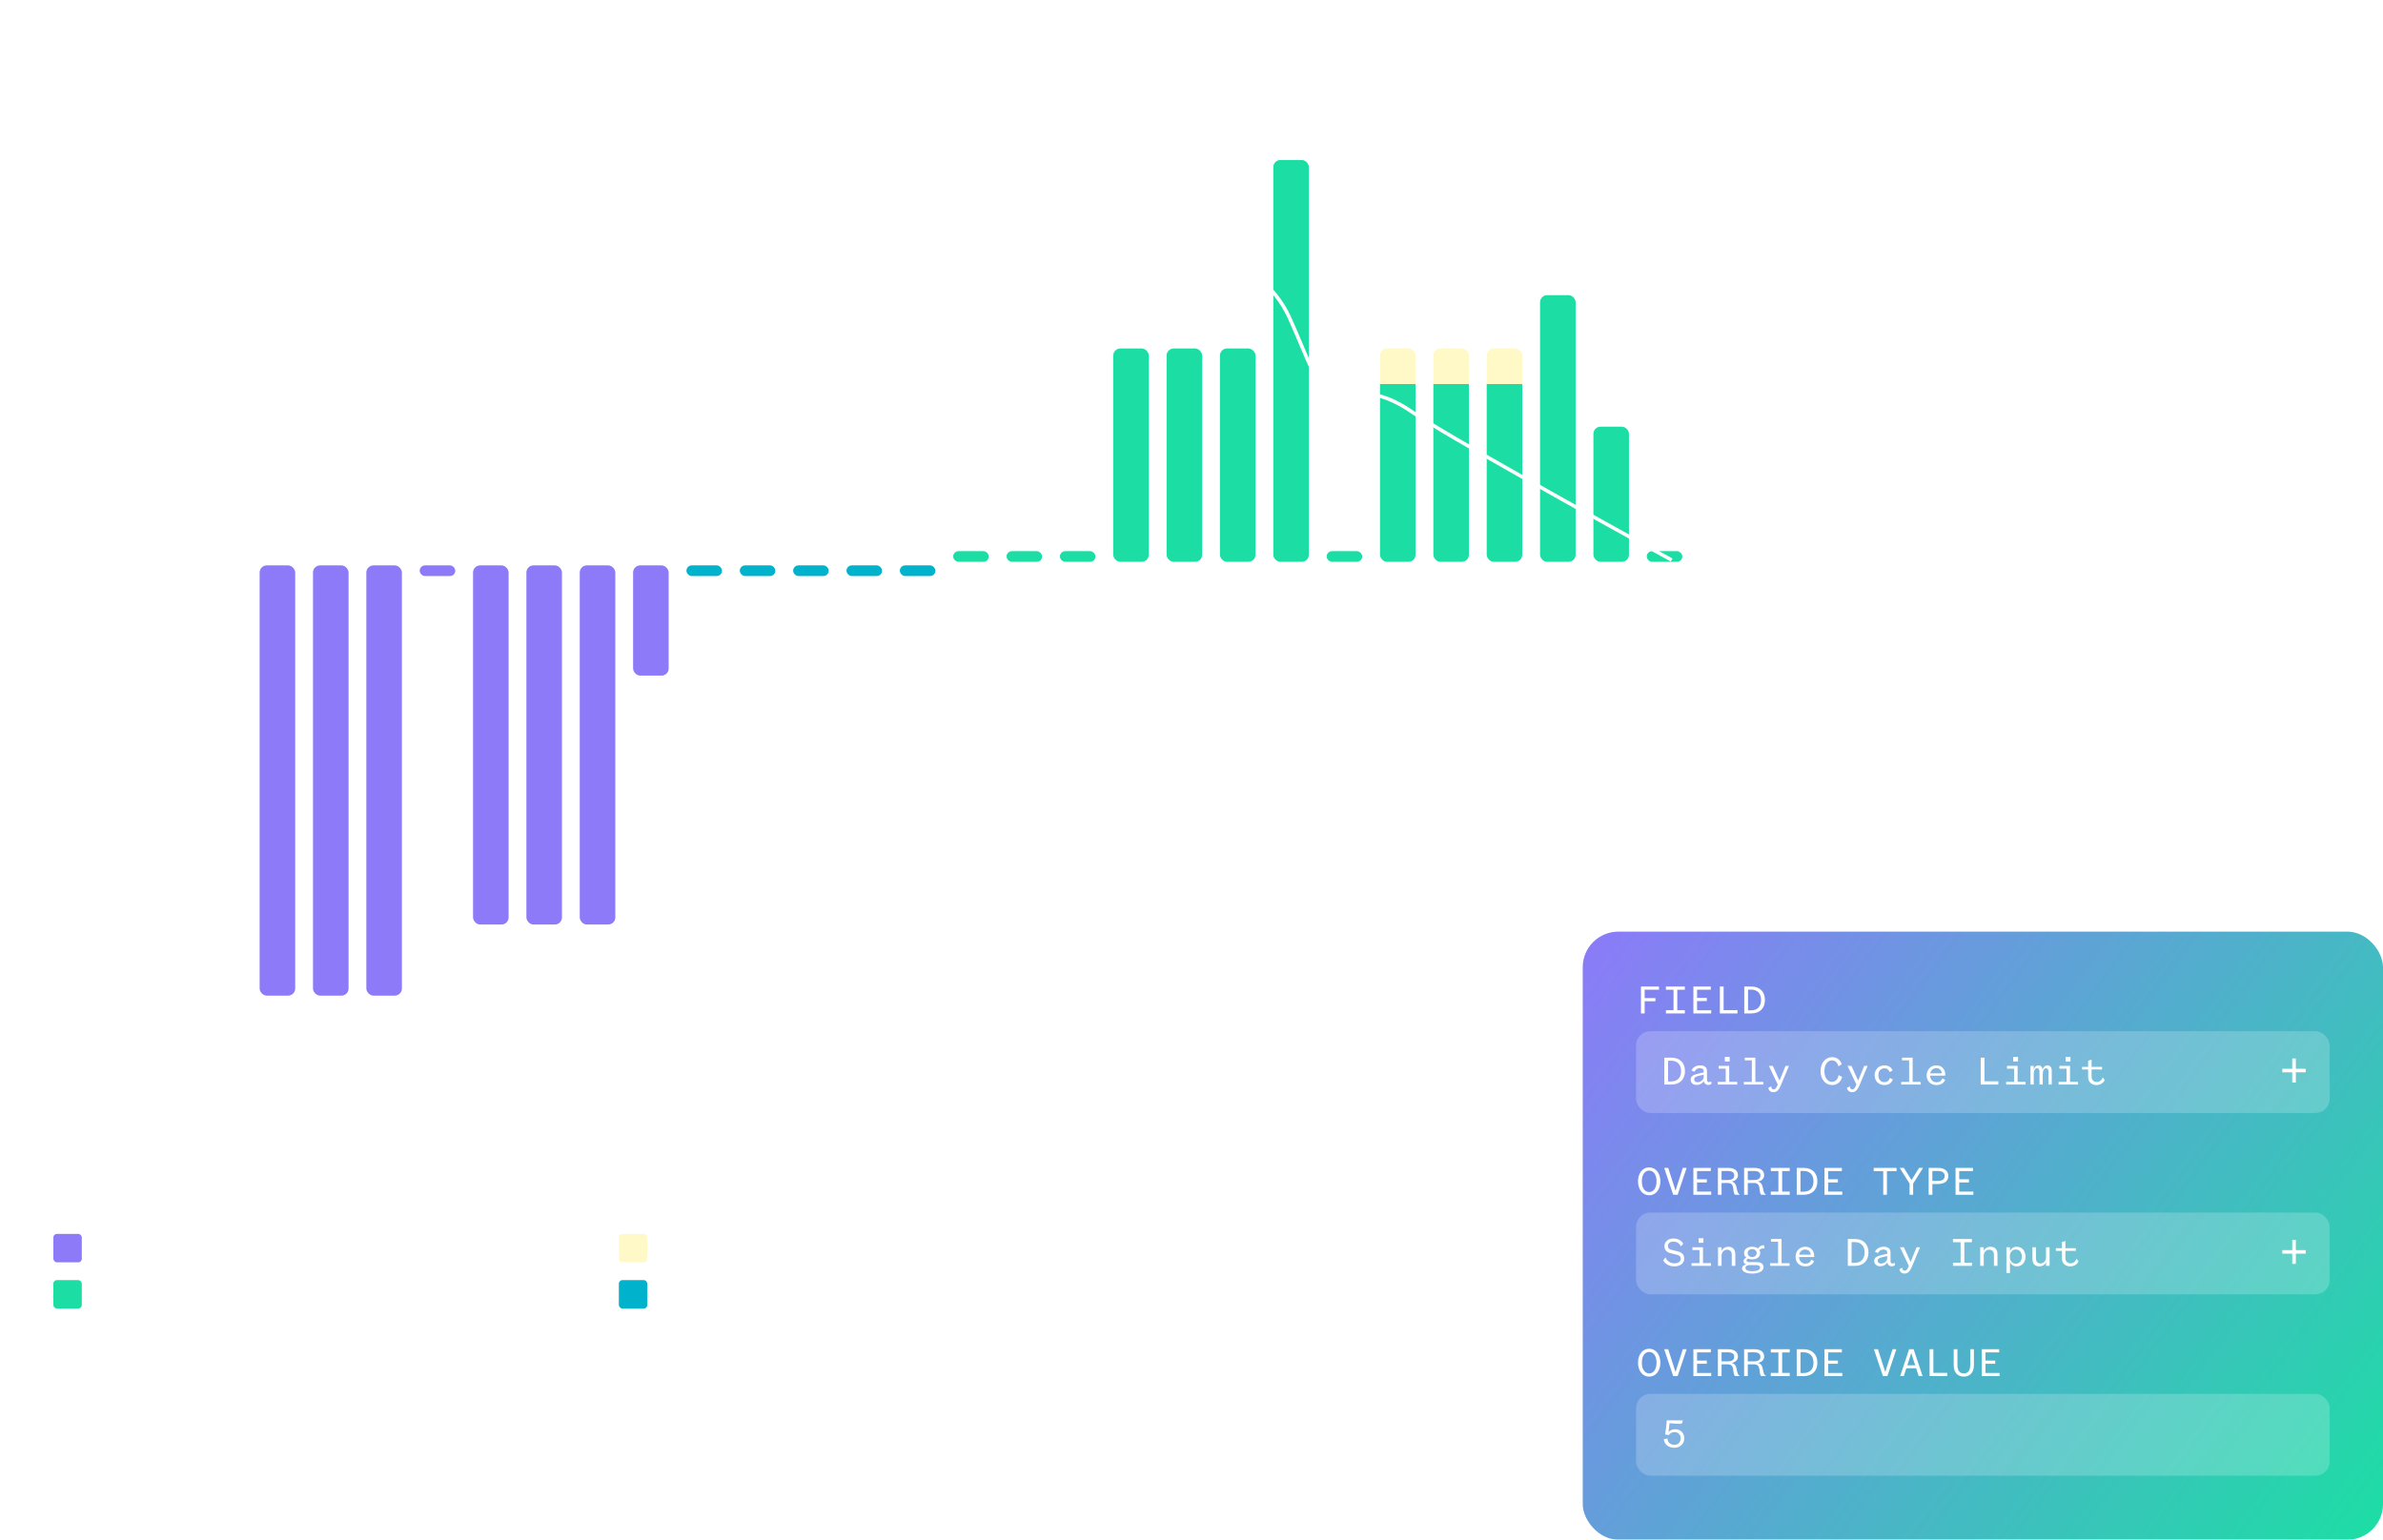 <svg width="670" height="433" viewBox="0 0 670 433" fill="none" xmlns="http://www.w3.org/2000/svg">
<g opacity="0.3" clip-path="url(#clip0_2710_34481)">
<circle cx="639" cy="91" r="2" transform="rotate(90 639 91)" fill="white"/>
<circle cx="639" cy="116" r="2" transform="rotate(90 639 116)" fill="white"/>
<circle cx="639" cy="141" r="2" transform="rotate(90 639 141)" fill="white"/>
<circle cx="639" cy="166" r="2" transform="rotate(90 639 166)" fill="white"/>
<circle cx="639" cy="191" r="2" transform="rotate(90 639 191)" fill="white"/>
<circle cx="639" cy="216" r="2" transform="rotate(90 639 216)" fill="white"/>
<circle cx="639" cy="241" r="2" transform="rotate(90 639 241)" fill="white"/>
<circle cx="639" cy="266" r="2" transform="rotate(90 639 266)" fill="white"/>
<circle cx="614" cy="91" r="2" transform="rotate(90 614 91)" fill="white"/>
<circle cx="614" cy="116" r="2" transform="rotate(90 614 116)" fill="white"/>
<circle cx="614" cy="141" r="2" transform="rotate(90 614 141)" fill="white"/>
<circle cx="614" cy="166" r="2" transform="rotate(90 614 166)" fill="white"/>
<circle cx="614" cy="191" r="2" transform="rotate(90 614 191)" fill="white"/>
<circle cx="614" cy="216" r="2" transform="rotate(90 614 216)" fill="white"/>
<circle cx="614" cy="241" r="2" transform="rotate(90 614 241)" fill="white"/>
<circle cx="614" cy="266" r="2" transform="rotate(90 614 266)" fill="white"/>
<circle cx="589" cy="91" r="2" transform="rotate(90 589 91)" fill="white"/>
<circle cx="589" cy="116" r="2" transform="rotate(90 589 116)" fill="white"/>
<circle cx="589" cy="141" r="2" transform="rotate(90 589 141)" fill="white"/>
<circle cx="589" cy="166" r="2" transform="rotate(90 589 166)" fill="white"/>
<circle cx="589" cy="191" r="2" transform="rotate(90 589 191)" fill="white"/>
<circle cx="589" cy="216" r="2" transform="rotate(90 589 216)" fill="white"/>
<circle cx="589" cy="241" r="2" transform="rotate(90 589 241)" fill="white"/>
<circle cx="589" cy="266" r="2" transform="rotate(90 589 266)" fill="white"/>
<circle cx="564" cy="91" r="2" transform="rotate(90 564 91)" fill="white"/>
<circle cx="564" cy="116" r="2" transform="rotate(90 564 116)" fill="white"/>
<circle cx="564" cy="141" r="2" transform="rotate(90 564 141)" fill="white"/>
<circle cx="564" cy="166" r="2" transform="rotate(90 564 166)" fill="white"/>
<circle cx="564" cy="191" r="2" transform="rotate(90 564 191)" fill="white"/>
<circle cx="564" cy="216" r="2" transform="rotate(90 564 216)" fill="white"/>
<circle cx="564" cy="241" r="2" transform="rotate(90 564 241)" fill="white"/>
<circle cx="564" cy="266" r="2" transform="rotate(90 564 266)" fill="white"/>
<circle cx="539" cy="91" r="2" transform="rotate(90 539 91)" fill="white"/>
<circle cx="539" cy="116" r="2" transform="rotate(90 539 116)" fill="white"/>
<circle cx="539" cy="141" r="2" transform="rotate(90 539 141)" fill="white"/>
<circle cx="539" cy="166" r="2" transform="rotate(90 539 166)" fill="white"/>
<circle cx="539" cy="191" r="2" transform="rotate(90 539 191)" fill="white"/>
<circle cx="539" cy="216" r="2" transform="rotate(90 539 216)" fill="white"/>
<circle cx="539" cy="241" r="2" transform="rotate(90 539 241)" fill="white"/>
<circle cx="539" cy="266" r="2" transform="rotate(90 539 266)" fill="white"/>
</g>
<g filter="url(#filter0_b_2710_34481)">
<g clip-path="url(#clip1_2710_34481)">
<rect width="516" height="327" rx="10" fill="white" fill-opacity="0.07"/>
<g clip-path="url(#clip2_2710_34481)">
<line x1="85.5" y1="39" x2="85.5" y2="294" stroke="white" stroke-opacity="0.1"/>
<line x1="100.5" y1="39" x2="100.5" y2="294" stroke="white" stroke-opacity="0.1"/>
<line x1="115.5" y1="39" x2="115.5" y2="294" stroke="white" stroke-opacity="0.1"/>
<line x1="130.5" y1="39" x2="130.5" y2="294" stroke="white" stroke-opacity="0.1"/>
<line x1="145.5" y1="39" x2="145.5" y2="294" stroke="white" stroke-opacity="0.1"/>
<line x1="160.5" y1="39" x2="160.5" y2="294" stroke="white" stroke-opacity="0.1"/>
<line x1="175.5" y1="39" x2="175.5" y2="294" stroke="white" stroke-opacity="0.1"/>
<line x1="190.5" y1="39" x2="190.5" y2="294" stroke="white" stroke-opacity="0.1"/>
<line x1="205.5" y1="39" x2="205.5" y2="294" stroke="white" stroke-opacity="0.1"/>
<line x1="220.5" y1="39" x2="220.5" y2="294" stroke="white" stroke-opacity="0.1"/>
<line x1="235.5" y1="39" x2="235.5" y2="294" stroke="white" stroke-opacity="0.1"/>
<line x1="250.5" y1="39" x2="250.5" y2="294" stroke="white" stroke-opacity="0.1"/>
<line x1="265.5" y1="39" x2="265.5" y2="294" stroke="white" stroke-opacity="0.1"/>
<line x1="280.5" y1="39" x2="280.5" y2="294" stroke="white" stroke-opacity="0.1"/>
<line x1="295.5" y1="39" x2="295.5" y2="294" stroke="white" stroke-opacity="0.1"/>
<line x1="310.5" y1="39" x2="310.5" y2="294" stroke="white" stroke-opacity="0.1"/>
<line x1="325.5" y1="39" x2="325.5" y2="294" stroke="white" stroke-opacity="0.1"/>
<line x1="340.5" y1="39" x2="340.5" y2="294" stroke="white" stroke-opacity="0.1"/>
<line x1="355.5" y1="39" x2="355.5" y2="294" stroke="white" stroke-opacity="0.1"/>
<line x1="370.5" y1="39" x2="370.5" y2="294" stroke="white" stroke-opacity="0.1"/>
<line x1="385.5" y1="39" x2="385.5" y2="294" stroke="white" stroke-opacity="0.1"/>
<line x1="400.5" y1="39" x2="400.5" y2="294" stroke="white" stroke-opacity="0.1"/>
<line x1="415.5" y1="39" x2="415.5" y2="294" stroke="white" stroke-opacity="0.1"/>
<line x1="430.5" y1="39" x2="430.5" y2="294" stroke="white" stroke-opacity="0.1"/>
<line x1="445.5" y1="39" x2="445.5" y2="294" stroke="white" stroke-opacity="0.1"/>
<line x1="460.5" y1="39" x2="460.5" y2="294" stroke="white" stroke-opacity="0.1"/>
<line x1="70" y1="53.5" x2="490" y2="53.5" stroke="white" stroke-opacity="0.1"/>
<line x1="70" y1="68.5" x2="490" y2="68.5" stroke="white" stroke-opacity="0.1"/>
<line x1="70" y1="83.5" x2="490" y2="83.5" stroke="white" stroke-opacity="0.1"/>
<line x1="70" y1="98.5" x2="490" y2="98.5" stroke="white" stroke-opacity="0.1"/>
<line x1="70" y1="113.5" x2="490" y2="113.5" stroke="white" stroke-opacity="0.1"/>
<line x1="70" y1="128.5" x2="490" y2="128.5" stroke="white" stroke-opacity="0.1"/>
<line x1="70" y1="143.5" x2="490" y2="143.5" stroke="white" stroke-opacity="0.1"/>
<line x1="70" y1="158.5" x2="490" y2="158.5" stroke="white" stroke-opacity="0.1"/>
<line x1="70" y1="173.5" x2="490" y2="173.5" stroke="white" stroke-opacity="0.1"/>
<line x1="70" y1="188.5" x2="490" y2="188.5" stroke="white" stroke-opacity="0.1"/>
<line x1="70" y1="203.5" x2="490" y2="203.5" stroke="white" stroke-opacity="0.1"/>
<line x1="70" y1="218.5" x2="490" y2="218.5" stroke="white" stroke-opacity="0.1"/>
<line x1="70" y1="233.5" x2="490" y2="233.5" stroke="white" stroke-opacity="0.1"/>
<line x1="70" y1="248.5" x2="490" y2="248.5" stroke="white" stroke-opacity="0.1"/>
<line x1="70" y1="263.5" x2="490" y2="263.501" stroke="white" stroke-opacity="0.1"/>
<line x1="70" y1="278.501" x2="490" y2="278.501" stroke="white" stroke-opacity="0.1"/>
<mask id="mask0_2710_34481" style="mask-type:alpha" maskUnits="userSpaceOnUse" x="70" y="39" width="406" height="255">
<rect x="70" y="39" width="406" height="255" fill="#D9D9D9"/>
</mask>
<g mask="url(#mask0_2710_34481)">
<g clip-path="url(#clip3_2710_34481)">
<rect x="73" y="159" width="10" height="121" fill="#8C7AF9"/>
</g>
<g clip-path="url(#clip4_2710_34481)">
<rect x="88" y="159" width="10" height="121" fill="#8C7AF9"/>
</g>
<g clip-path="url(#clip5_2710_34481)">
<rect x="103" y="159" width="10" height="121" fill="#8C7AF9"/>
</g>
<g clip-path="url(#clip6_2710_34481)">
<rect x="133" y="159" width="10" height="101" fill="#8C7AF9"/>
</g>
<g clip-path="url(#clip7_2710_34481)">
<rect x="313" y="98" width="10" height="60" fill="#1CDEA4"/>
</g>
<g clip-path="url(#clip8_2710_34481)">
<rect x="328" y="98" width="10" height="60" fill="#1CDEA4"/>
</g>
<g clip-path="url(#clip9_2710_34481)">
<rect x="343" y="98" width="10" height="60" fill="#1CDEA4"/>
</g>
<g clip-path="url(#clip10_2710_34481)">
<rect x="433" y="83" width="10" height="75" fill="#1CDEA4"/>
</g>
<g clip-path="url(#clip11_2710_34481)">
<rect x="448" y="120" width="10" height="38" fill="#1CDEA4"/>
</g>
<g clip-path="url(#clip12_2710_34481)">
<rect x="388" y="98" width="10" height="10" fill="#FFF9C8"/>
<rect x="388" y="108" width="10" height="50" fill="#1CDEA4"/>
</g>
<g clip-path="url(#clip13_2710_34481)">
<rect x="403" y="98" width="10" height="10" fill="#FFF9C8"/>
<rect x="403" y="108" width="10" height="50" fill="#1CDEA4"/>
</g>
<g clip-path="url(#clip14_2710_34481)">
<rect x="418" y="98" width="10" height="10" fill="#FFF9C8"/>
<rect x="418" y="108" width="10" height="50" fill="#1CDEA4"/>
</g>
<g clip-path="url(#clip15_2710_34481)">
<rect x="358" y="45" width="10" height="113" fill="#1CDEA4"/>
</g>
<g clip-path="url(#clip16_2710_34481)">
<rect x="148" y="159" width="10" height="101" fill="#8C7AF9"/>
</g>
<g clip-path="url(#clip17_2710_34481)">
<rect x="163" y="159" width="10" height="101" fill="#8C7AF9"/>
</g>
<g clip-path="url(#clip18_2710_34481)">
<rect x="178" y="159" width="10" height="31" fill="#8C7AF9"/>
</g>
<g clip-path="url(#clip19_2710_34481)">
<rect x="118" y="159" width="10" height="3" fill="#8C7AF9"/>
</g>
<g clip-path="url(#clip20_2710_34481)">
<rect x="193" y="159" width="10" height="3" fill="#00B2CB"/>
</g>
<g clip-path="url(#clip21_2710_34481)">
<rect x="208" y="159" width="10" height="3" fill="#00B2CB"/>
</g>
<g clip-path="url(#clip22_2710_34481)">
<rect x="223" y="159" width="10" height="3" fill="#00B2CB"/>
</g>
<g clip-path="url(#clip23_2710_34481)">
<rect x="238" y="159" width="10" height="3" fill="#00B2CB"/>
</g>
<g clip-path="url(#clip24_2710_34481)">
<rect x="253" y="159" width="10" height="3" fill="#00B2CB"/>
</g>
<g clip-path="url(#clip25_2710_34481)">
<rect x="268" y="155" width="10" height="3" fill="#1CDEA4"/>
</g>
<g clip-path="url(#clip26_2710_34481)">
<rect x="283" y="155" width="10" height="3" fill="#1CDEA4"/>
</g>
<g clip-path="url(#clip27_2710_34481)">
<rect x="298" y="155" width="10" height="3" fill="#1CDEA4"/>
</g>
<g clip-path="url(#clip28_2710_34481)">
<rect x="373" y="155" width="10" height="3" fill="#1CDEA4"/>
</g>
<g clip-path="url(#clip29_2710_34481)">
<rect x="463" y="155" width="10" height="3" fill="#1CDEA4"/>
</g>
</g>
</g>
<rect x="70.5" y="39.5" width="405" height="254" stroke="white" stroke-opacity="0.1"/>
<path opacity="0.4" d="M82.884 308.22C82.884 310.728 81.672 312.144 79.836 312.144C78 312.144 76.788 310.728 76.788 308.22C76.788 305.712 78 304.296 79.836 304.296C81.672 304.296 82.884 305.712 82.884 308.22ZM81.804 308.22C81.804 306.168 81.084 305.136 79.836 305.136C78.6 305.136 77.868 306.168 77.868 308.22C77.868 310.272 78.6 311.304 79.836 311.304C81.084 311.304 81.804 310.272 81.804 308.22ZM87.219 312.144C85.419 312.144 84.339 311.316 84.339 309.996C84.339 309.012 85.131 308.328 85.947 308.184C85.143 307.908 84.603 307.284 84.603 306.396C84.603 305.088 85.719 304.296 87.219 304.296C88.719 304.296 89.823 305.088 89.823 306.396C89.823 307.284 89.283 307.908 88.479 308.184C89.307 308.328 90.087 309.012 90.087 309.996C90.087 311.316 89.019 312.144 87.219 312.144ZM87.219 307.812C88.143 307.812 88.791 307.332 88.791 306.468C88.791 305.532 88.143 305.064 87.219 305.064C86.283 305.064 85.635 305.532 85.635 306.468C85.635 307.332 86.283 307.812 87.219 307.812ZM87.219 311.364C88.359 311.364 89.007 310.836 89.007 309.948C89.007 309.06 88.359 308.592 87.219 308.592C86.067 308.592 85.419 309.06 85.419 309.948C85.419 310.836 86.067 311.364 87.219 311.364ZM91.758 311.352C91.758 311.056 91.831 310.848 91.975 310.728C92.118 310.608 92.29 310.548 92.49 310.548C92.698 310.548 92.874 310.608 93.019 310.728C93.171 310.848 93.246 311.056 93.246 311.352C93.246 311.64 93.171 311.848 93.019 311.976C92.874 312.104 92.698 312.168 92.49 312.168C92.29 312.168 92.118 312.104 91.975 311.976C91.831 311.848 91.758 311.64 91.758 311.352ZM91.758 306.216C91.758 305.912 91.831 305.7 91.975 305.58C92.118 305.46 92.29 305.4 92.49 305.4C92.698 305.4 92.874 305.46 93.019 305.58C93.171 305.7 93.246 305.912 93.246 306.216C93.246 306.504 93.171 306.712 93.019 306.84C92.874 306.968 92.698 307.032 92.49 307.032C92.29 307.032 92.118 306.968 91.975 306.84C91.831 306.712 91.758 306.504 91.758 306.216ZM100.837 308.22C100.837 310.728 99.626 312.144 97.79 312.144C95.954 312.144 94.742 310.728 94.742 308.22C94.742 305.712 95.954 304.296 97.79 304.296C99.626 304.296 100.837 305.712 100.837 308.22ZM99.757 308.22C99.757 306.168 99.037 305.136 97.79 305.136C96.553 305.136 95.822 306.168 95.822 308.22C95.822 310.272 96.553 311.304 97.79 311.304C99.037 311.304 99.757 310.272 99.757 308.22ZM108.209 308.22C108.209 310.728 106.997 312.144 105.161 312.144C103.325 312.144 102.113 310.728 102.113 308.22C102.113 305.712 103.325 304.296 105.161 304.296C106.997 304.296 108.209 305.712 108.209 308.22ZM107.129 308.22C107.129 306.168 106.409 305.136 105.161 305.136C103.925 305.136 103.193 306.168 103.193 308.22C103.193 310.272 103.925 311.304 105.161 311.304C106.409 311.304 107.129 310.272 107.129 308.22Z" fill="white"/>
<path opacity="0.4" d="M127.836 312H122.184V311.136H124.572V306.288H122.46V305.52H123.096C124.368 305.52 124.716 305.28 124.932 304.392H125.604V311.136H127.836V312ZM135.255 308.22C135.255 310.728 134.043 312.144 132.207 312.144C130.371 312.144 129.159 310.728 129.159 308.22C129.159 305.712 130.371 304.296 132.207 304.296C134.043 304.296 135.255 305.712 135.255 308.22ZM134.175 308.22C134.175 306.168 133.455 305.136 132.207 305.136C130.971 305.136 130.239 306.168 130.239 308.22C130.239 310.272 130.971 311.304 132.207 311.304C133.455 311.304 134.175 310.272 134.175 308.22ZM136.759 311.352C136.759 311.056 136.831 310.848 136.975 310.728C137.119 310.608 137.291 310.548 137.491 310.548C137.699 310.548 137.875 310.608 138.019 310.728C138.171 310.848 138.247 311.056 138.247 311.352C138.247 311.64 138.171 311.848 138.019 311.976C137.875 312.104 137.699 312.168 137.491 312.168C137.291 312.168 137.119 312.104 136.975 311.976C136.831 311.848 136.759 311.64 136.759 311.352ZM136.759 306.216C136.759 305.912 136.831 305.7 136.975 305.58C137.119 305.46 137.291 305.4 137.491 305.4C137.699 305.4 137.875 305.46 138.019 305.58C138.171 305.7 138.247 305.912 138.247 306.216C138.247 306.504 138.171 306.712 138.019 306.84C137.875 306.968 137.699 307.032 137.491 307.032C137.291 307.032 137.119 306.968 136.975 306.84C136.831 306.712 136.759 306.504 136.759 306.216ZM145.837 308.22C145.837 310.728 144.625 312.144 142.789 312.144C140.953 312.144 139.741 310.728 139.741 308.22C139.741 305.712 140.953 304.296 142.789 304.296C144.625 304.296 145.837 305.712 145.837 308.22ZM144.757 308.22C144.757 306.168 144.037 305.136 142.789 305.136C141.553 305.136 140.821 306.168 140.821 308.22C140.821 310.272 141.553 311.304 142.789 311.304C144.037 311.304 144.757 310.272 144.757 308.22ZM153.209 308.22C153.209 310.728 151.997 312.144 150.161 312.144C148.325 312.144 147.113 310.728 147.113 308.22C147.113 305.712 148.325 304.296 150.161 304.296C151.997 304.296 153.209 305.712 153.209 308.22ZM152.129 308.22C152.129 306.168 151.409 305.136 150.161 305.136C148.925 305.136 148.193 306.168 148.193 308.22C148.193 310.272 148.925 311.304 150.161 311.304C151.409 311.304 152.129 310.272 152.129 308.22Z" fill="white"/>
<path opacity="0.4" d="M172.836 312H167.184V311.136H169.572V306.288H167.46V305.52H168.096C169.368 305.52 169.716 305.28 169.932 304.392H170.604V311.136H172.836V312ZM176.019 311.1H179.943V312H174.387V311.4L176.535 309.564C177.735 308.532 178.623 307.764 178.623 306.66C178.623 305.772 178.095 305.172 177.087 305.172C176.067 305.172 175.491 305.808 175.491 306.912C175.491 307.14 175.527 307.38 175.611 307.596L174.567 307.548C174.495 307.308 174.459 307.068 174.459 306.84C174.459 305.292 175.503 304.296 177.111 304.296C178.863 304.296 179.703 305.328 179.703 306.612C179.703 307.98 178.455 309.06 177.423 309.924L176.019 311.1ZM181.759 311.352C181.759 311.056 181.831 310.848 181.975 310.728C182.119 310.608 182.291 310.548 182.491 310.548C182.699 310.548 182.875 310.608 183.019 310.728C183.171 310.848 183.247 311.056 183.247 311.352C183.247 311.64 183.171 311.848 183.019 311.976C182.875 312.104 182.699 312.168 182.491 312.168C182.291 312.168 182.119 312.104 181.975 311.976C181.831 311.848 181.759 311.64 181.759 311.352ZM181.759 306.216C181.759 305.912 181.831 305.7 181.975 305.58C182.119 305.46 182.291 305.4 182.491 305.4C182.699 305.4 182.875 305.46 183.019 305.58C183.171 305.7 183.247 305.912 183.247 306.216C183.247 306.504 183.171 306.712 183.019 306.84C182.875 306.968 182.699 307.032 182.491 307.032C182.291 307.032 182.119 306.968 181.975 306.84C181.831 306.712 181.759 306.504 181.759 306.216ZM190.837 308.22C190.837 310.728 189.625 312.144 187.789 312.144C185.953 312.144 184.741 310.728 184.741 308.22C184.741 305.712 185.953 304.296 187.789 304.296C189.625 304.296 190.837 305.712 190.837 308.22ZM189.757 308.22C189.757 306.168 189.037 305.136 187.789 305.136C186.553 305.136 185.821 306.168 185.821 308.22C185.821 310.272 186.553 311.304 187.789 311.304C189.037 311.304 189.757 310.272 189.757 308.22ZM198.209 308.22C198.209 310.728 196.997 312.144 195.161 312.144C193.325 312.144 192.113 310.728 192.113 308.22C192.113 305.712 193.325 304.296 195.161 304.296C196.997 304.296 198.209 305.712 198.209 308.22ZM197.129 308.22C197.129 306.168 196.409 305.136 195.161 305.136C193.925 305.136 193.193 306.168 193.193 308.22C193.193 310.272 193.925 311.304 195.161 311.304C196.409 311.304 197.129 310.272 197.129 308.22Z" fill="white"/>
<path opacity="0.4" d="M217.836 312H212.184V311.136H214.572V306.288H212.46V305.52H213.096C214.368 305.52 214.716 305.28 214.932 304.392H215.604V311.136H217.836V312ZM223.935 304.44V309.132H225.315V309.984H223.935V312H222.915V309.984H219.063V309L222.663 304.44H223.935ZM222.915 305.376L219.951 309.132H222.915V305.376ZM226.759 311.352C226.759 311.056 226.831 310.848 226.975 310.728C227.119 310.608 227.291 310.548 227.491 310.548C227.699 310.548 227.875 310.608 228.019 310.728C228.171 310.848 228.247 311.056 228.247 311.352C228.247 311.64 228.171 311.848 228.019 311.976C227.875 312.104 227.699 312.168 227.491 312.168C227.291 312.168 227.119 312.104 226.975 311.976C226.831 311.848 226.759 311.64 226.759 311.352ZM226.759 306.216C226.759 305.912 226.831 305.7 226.975 305.58C227.119 305.46 227.291 305.4 227.491 305.4C227.699 305.4 227.875 305.46 228.019 305.58C228.171 305.7 228.247 305.912 228.247 306.216C228.247 306.504 228.171 306.712 228.019 306.84C227.875 306.968 227.699 307.032 227.491 307.032C227.291 307.032 227.119 306.968 226.975 306.84C226.831 306.712 226.759 306.504 226.759 306.216ZM235.837 308.22C235.837 310.728 234.625 312.144 232.789 312.144C230.953 312.144 229.741 310.728 229.741 308.22C229.741 305.712 230.953 304.296 232.789 304.296C234.625 304.296 235.837 305.712 235.837 308.22ZM234.757 308.22C234.757 306.168 234.037 305.136 232.789 305.136C231.553 305.136 230.821 306.168 230.821 308.22C230.821 310.272 231.553 311.304 232.789 311.304C234.037 311.304 234.757 310.272 234.757 308.22ZM243.209 308.22C243.209 310.728 241.997 312.144 240.161 312.144C238.325 312.144 237.113 310.728 237.113 308.22C237.113 305.712 238.325 304.296 240.161 304.296C241.997 304.296 243.209 305.712 243.209 308.22ZM242.129 308.22C242.129 306.168 241.409 305.136 240.161 305.136C238.925 305.136 238.193 306.168 238.193 308.22C238.193 310.272 238.925 311.304 240.161 311.304C241.409 311.304 242.129 310.272 242.129 308.22Z" fill="white"/>
<path opacity="0.4" d="M262.836 312H257.184V311.136H259.572V306.288H257.46V305.52H258.096C259.368 305.52 259.716 305.28 259.932 304.392H260.604V311.136H262.836V312ZM270.111 306.132L269.175 306.432C269.007 305.64 268.491 305.124 267.555 305.124C265.983 305.124 265.275 306.708 265.335 308.664C265.575 307.776 266.331 307.08 267.567 307.08C269.079 307.08 270.123 308.124 270.123 309.576C270.123 311.1 269.031 312.144 267.399 312.144C265.455 312.144 264.387 310.68 264.387 308.364C264.387 306 265.503 304.296 267.567 304.296C268.887 304.296 269.847 304.992 270.111 306.132ZM265.599 309.588C265.599 310.608 266.331 311.304 267.399 311.304C268.443 311.304 269.127 310.608 269.127 309.588C269.127 308.568 268.443 307.896 267.363 307.896C266.283 307.896 265.599 308.568 265.599 309.588ZM271.759 311.352C271.759 311.056 271.831 310.848 271.975 310.728C272.119 310.608 272.291 310.548 272.491 310.548C272.699 310.548 272.875 310.608 273.019 310.728C273.171 310.848 273.247 311.056 273.247 311.352C273.247 311.64 273.171 311.848 273.019 311.976C272.875 312.104 272.699 312.168 272.491 312.168C272.291 312.168 272.119 312.104 271.975 311.976C271.831 311.848 271.759 311.64 271.759 311.352ZM271.759 306.216C271.759 305.912 271.831 305.7 271.975 305.58C272.119 305.46 272.291 305.4 272.491 305.4C272.699 305.4 272.875 305.46 273.019 305.58C273.171 305.7 273.247 305.912 273.247 306.216C273.247 306.504 273.171 306.712 273.019 306.84C272.875 306.968 272.699 307.032 272.491 307.032C272.291 307.032 272.119 306.968 271.975 306.84C271.831 306.712 271.759 306.504 271.759 306.216ZM280.837 308.22C280.837 310.728 279.625 312.144 277.789 312.144C275.953 312.144 274.741 310.728 274.741 308.22C274.741 305.712 275.953 304.296 277.789 304.296C279.625 304.296 280.837 305.712 280.837 308.22ZM279.757 308.22C279.757 306.168 279.037 305.136 277.789 305.136C276.553 305.136 275.821 306.168 275.821 308.22C275.821 310.272 276.553 311.304 277.789 311.304C279.037 311.304 279.757 310.272 279.757 308.22ZM288.209 308.22C288.209 310.728 286.997 312.144 285.161 312.144C283.325 312.144 282.113 310.728 282.113 308.22C282.113 305.712 283.325 304.296 285.161 304.296C286.997 304.296 288.209 305.712 288.209 308.22ZM287.129 308.22C287.129 306.168 286.409 305.136 285.161 305.136C283.925 305.136 283.193 306.168 283.193 308.22C283.193 310.272 283.925 311.304 285.161 311.304C286.409 311.304 287.129 310.272 287.129 308.22Z" fill="white"/>
<path opacity="0.4" d="M307.836 312H302.184V311.136H304.572V306.288H302.46V305.52H303.096C304.368 305.52 304.716 305.28 304.932 304.392H305.604V311.136H307.836V312ZM312.219 312.144C310.419 312.144 309.339 311.316 309.339 309.996C309.339 309.012 310.131 308.328 310.947 308.184C310.143 307.908 309.603 307.284 309.603 306.396C309.603 305.088 310.719 304.296 312.219 304.296C313.719 304.296 314.823 305.088 314.823 306.396C314.823 307.284 314.283 307.908 313.479 308.184C314.307 308.328 315.087 309.012 315.087 309.996C315.087 311.316 314.019 312.144 312.219 312.144ZM312.219 307.812C313.143 307.812 313.791 307.332 313.791 306.468C313.791 305.532 313.143 305.064 312.219 305.064C311.283 305.064 310.635 305.532 310.635 306.468C310.635 307.332 311.283 307.812 312.219 307.812ZM312.219 311.364C313.359 311.364 314.007 310.836 314.007 309.948C314.007 309.06 313.359 308.592 312.219 308.592C311.067 308.592 310.419 309.06 310.419 309.948C310.419 310.836 311.067 311.364 312.219 311.364ZM316.759 311.352C316.759 311.056 316.831 310.848 316.975 310.728C317.119 310.608 317.291 310.548 317.491 310.548C317.699 310.548 317.875 310.608 318.019 310.728C318.171 310.848 318.247 311.056 318.247 311.352C318.247 311.64 318.171 311.848 318.019 311.976C317.875 312.104 317.699 312.168 317.491 312.168C317.291 312.168 317.119 312.104 316.975 311.976C316.831 311.848 316.759 311.64 316.759 311.352ZM316.759 306.216C316.759 305.912 316.831 305.7 316.975 305.58C317.119 305.46 317.291 305.4 317.491 305.4C317.699 305.4 317.875 305.46 318.019 305.58C318.171 305.7 318.247 305.912 318.247 306.216C318.247 306.504 318.171 306.712 318.019 306.84C317.875 306.968 317.699 307.032 317.491 307.032C317.291 307.032 317.119 306.968 316.975 306.84C316.831 306.712 316.759 306.504 316.759 306.216ZM325.837 308.22C325.837 310.728 324.625 312.144 322.789 312.144C320.953 312.144 319.741 310.728 319.741 308.22C319.741 305.712 320.953 304.296 322.789 304.296C324.625 304.296 325.837 305.712 325.837 308.22ZM324.757 308.22C324.757 306.168 324.037 305.136 322.789 305.136C321.553 305.136 320.821 306.168 320.821 308.22C320.821 310.272 321.553 311.304 322.789 311.304C324.037 311.304 324.757 310.272 324.757 308.22ZM333.209 308.22C333.209 310.728 331.997 312.144 330.161 312.144C328.325 312.144 327.113 310.728 327.113 308.22C327.113 305.712 328.325 304.296 330.161 304.296C331.997 304.296 333.209 305.712 333.209 308.22ZM332.129 308.22C332.129 306.168 331.409 305.136 330.161 305.136C328.925 305.136 328.193 306.168 328.193 308.22C328.193 310.272 328.925 311.304 330.161 311.304C331.409 311.304 332.129 310.272 332.129 308.22Z" fill="white"/>
<path opacity="0.4" d="M348.648 311.1H352.572V312H347.016V311.4L349.164 309.564C350.364 308.532 351.252 307.764 351.252 306.66C351.252 305.772 350.724 305.172 349.716 305.172C348.696 305.172 348.12 305.808 348.12 306.912C348.12 307.14 348.156 307.38 348.24 307.596L347.196 307.548C347.124 307.308 347.088 307.068 347.088 306.84C347.088 305.292 348.132 304.296 349.74 304.296C351.492 304.296 352.332 305.328 352.332 306.612C352.332 307.98 351.084 309.06 350.052 309.924L348.648 311.1ZM360.255 308.22C360.255 310.728 359.043 312.144 357.207 312.144C355.371 312.144 354.159 310.728 354.159 308.22C354.159 305.712 355.371 304.296 357.207 304.296C359.043 304.296 360.255 305.712 360.255 308.22ZM359.175 308.22C359.175 306.168 358.455 305.136 357.207 305.136C355.971 305.136 355.239 306.168 355.239 308.22C355.239 310.272 355.971 311.304 357.207 311.304C358.455 311.304 359.175 310.272 359.175 308.22ZM361.759 311.352C361.759 311.056 361.831 310.848 361.975 310.728C362.119 310.608 362.291 310.548 362.491 310.548C362.699 310.548 362.875 310.608 363.019 310.728C363.171 310.848 363.247 311.056 363.247 311.352C363.247 311.64 363.171 311.848 363.019 311.976C362.875 312.104 362.699 312.168 362.491 312.168C362.291 312.168 362.119 312.104 361.975 311.976C361.831 311.848 361.759 311.64 361.759 311.352ZM361.759 306.216C361.759 305.912 361.831 305.7 361.975 305.58C362.119 305.46 362.291 305.4 362.491 305.4C362.699 305.4 362.875 305.46 363.019 305.58C363.171 305.7 363.247 305.912 363.247 306.216C363.247 306.504 363.171 306.712 363.019 306.84C362.875 306.968 362.699 307.032 362.491 307.032C362.291 307.032 362.119 306.968 361.975 306.84C361.831 306.712 361.759 306.504 361.759 306.216ZM370.837 308.22C370.837 310.728 369.625 312.144 367.789 312.144C365.953 312.144 364.741 310.728 364.741 308.22C364.741 305.712 365.953 304.296 367.789 304.296C369.625 304.296 370.837 305.712 370.837 308.22ZM369.757 308.22C369.757 306.168 369.037 305.136 367.789 305.136C366.553 305.136 365.821 306.168 365.821 308.22C365.821 310.272 366.553 311.304 367.789 311.304C369.037 311.304 369.757 310.272 369.757 308.22ZM378.209 308.22C378.209 310.728 376.997 312.144 375.161 312.144C373.325 312.144 372.113 310.728 372.113 308.22C372.113 305.712 373.325 304.296 375.161 304.296C376.997 304.296 378.209 305.712 378.209 308.22ZM377.129 308.22C377.129 306.168 376.409 305.136 375.161 305.136C373.925 305.136 373.193 306.168 373.193 308.22C373.193 310.272 373.925 311.304 375.161 311.304C376.409 311.304 377.129 310.272 377.129 308.22Z" fill="white"/>
<path opacity="0.4" d="M393.648 311.1H397.572V312H392.016V311.4L394.164 309.564C395.364 308.532 396.252 307.764 396.252 306.66C396.252 305.772 395.724 305.172 394.716 305.172C393.696 305.172 393.12 305.808 393.12 306.912C393.12 307.14 393.156 307.38 393.24 307.596L392.196 307.548C392.124 307.308 392.088 307.068 392.088 306.84C392.088 305.292 393.132 304.296 394.74 304.296C396.492 304.296 397.332 305.328 397.332 306.612C397.332 307.98 396.084 309.06 395.052 309.924L393.648 311.1ZM401.019 311.1H404.943V312H399.387V311.4L401.535 309.564C402.735 308.532 403.623 307.764 403.623 306.66C403.623 305.772 403.095 305.172 402.087 305.172C401.067 305.172 400.491 305.808 400.491 306.912C400.491 307.14 400.527 307.38 400.611 307.596L399.567 307.548C399.495 307.308 399.459 307.068 399.459 306.84C399.459 305.292 400.503 304.296 402.111 304.296C403.863 304.296 404.703 305.328 404.703 306.612C404.703 307.98 403.455 309.06 402.423 309.924L401.019 311.1ZM406.759 311.352C406.759 311.056 406.831 310.848 406.975 310.728C407.119 310.608 407.291 310.548 407.491 310.548C407.699 310.548 407.875 310.608 408.019 310.728C408.171 310.848 408.247 311.056 408.247 311.352C408.247 311.64 408.171 311.848 408.019 311.976C407.875 312.104 407.699 312.168 407.491 312.168C407.291 312.168 407.119 312.104 406.975 311.976C406.831 311.848 406.759 311.64 406.759 311.352ZM406.759 306.216C406.759 305.912 406.831 305.7 406.975 305.58C407.119 305.46 407.291 305.4 407.491 305.4C407.699 305.4 407.875 305.46 408.019 305.58C408.171 305.7 408.247 305.912 408.247 306.216C408.247 306.504 408.171 306.712 408.019 306.84C407.875 306.968 407.699 307.032 407.491 307.032C407.291 307.032 407.119 306.968 406.975 306.84C406.831 306.712 406.759 306.504 406.759 306.216ZM415.837 308.22C415.837 310.728 414.625 312.144 412.789 312.144C410.953 312.144 409.741 310.728 409.741 308.22C409.741 305.712 410.953 304.296 412.789 304.296C414.625 304.296 415.837 305.712 415.837 308.22ZM414.757 308.22C414.757 306.168 414.037 305.136 412.789 305.136C411.553 305.136 410.821 306.168 410.821 308.22C410.821 310.272 411.553 311.304 412.789 311.304C414.037 311.304 414.757 310.272 414.757 308.22ZM423.209 308.22C423.209 310.728 421.997 312.144 420.161 312.144C418.325 312.144 417.113 310.728 417.113 308.22C417.113 305.712 418.325 304.296 420.161 304.296C421.997 304.296 423.209 305.712 423.209 308.22ZM422.129 308.22C422.129 306.168 421.409 305.136 420.161 305.136C418.925 305.136 418.193 306.168 418.193 308.22C418.193 310.272 418.925 311.304 420.161 311.304C421.409 311.304 422.129 310.272 422.129 308.22Z" fill="white"/>
<path opacity="0.4" d="M447.625 311.1H451.549V312H445.993V311.4L448.141 309.564C449.341 308.532 450.229 307.764 450.229 306.66C450.229 305.772 449.701 305.172 448.693 305.172C447.673 305.172 447.097 305.808 447.097 306.912C447.097 307.14 447.133 307.38 447.217 307.596L446.173 307.548C446.101 307.308 446.065 307.068 446.065 306.84C446.065 305.292 447.109 304.296 448.717 304.296C450.469 304.296 451.309 305.328 451.309 306.612C451.309 307.98 450.061 309.06 449.029 309.924L447.625 311.1ZM457.912 304.44V309.132H459.292V309.984H457.912V312H456.892V309.984H453.04V309L456.64 304.44H457.912ZM456.892 305.376L453.928 309.132H456.892V305.376Z" fill="white"/>
<path d="M164.891 15.592L163.811 18.952H166.031L164.939 15.592H164.891ZM167.015 22L166.295 19.792H163.535L162.827 22H161.795L164.315 14.44H165.587L168.107 22H167.015ZM173.054 22.144C171.506 22.144 170.21 21.172 170.21 18.964V14.44H171.254V18.892C171.254 20.44 171.866 21.232 173.054 21.232C174.218 21.232 174.854 20.44 174.854 18.892V14.44H175.886V18.964C175.886 21.172 174.578 22.144 173.054 22.144ZM181.637 22H180.593V15.352H177.917V14.44H184.349V15.352H181.637V22ZM192.368 18.22C192.368 20.548 191.048 22.144 189.224 22.144C187.4 22.144 186.08 20.548 186.08 18.22C186.08 15.892 187.4 14.296 189.224 14.296C191.048 14.296 192.368 15.892 192.368 18.22ZM191.288 18.22C191.288 16.372 190.472 15.208 189.224 15.208C187.976 15.208 187.16 16.372 187.16 18.22C187.16 20.068 187.976 21.232 189.224 21.232C190.472 21.232 191.288 20.068 191.288 18.22ZM197.399 18.976H195.851V22H194.807V14.44H197.399C199.271 14.44 200.339 15.292 200.339 16.708C200.339 18.124 199.271 18.976 197.399 18.976ZM195.851 18.1H197.375C198.671 18.1 199.307 17.644 199.307 16.708C199.307 15.772 198.671 15.316 197.375 15.316H195.851V18.1ZM208.058 22H202.742V21.1H204.878V15.34H202.742V14.44H208.058V15.34H205.934V21.1H208.058V22ZM211.253 14.44H212.309V21.088H216.209V22H211.253V14.44ZM224.733 18.22C224.733 20.548 223.413 22.144 221.589 22.144C219.765 22.144 218.445 20.548 218.445 18.22C218.445 15.892 219.765 14.296 221.589 14.296C223.413 14.296 224.733 15.892 224.733 18.22ZM223.653 18.22C223.653 16.372 222.837 15.208 221.589 15.208C220.341 15.208 219.525 16.372 219.525 18.22C219.525 20.068 220.341 21.232 221.589 21.232C222.837 21.232 223.653 20.068 223.653 18.22ZM230.184 22H229.14V15.352H226.464V14.44H232.896V15.352H230.184V22ZM249.006 18.22C249.006 20.548 247.686 22.144 245.862 22.144C244.038 22.144 242.718 20.548 242.718 18.22C242.718 15.892 244.038 14.296 245.862 14.296C247.686 14.296 249.006 15.892 249.006 18.22ZM247.926 18.22C247.926 16.372 247.11 15.208 245.862 15.208C244.614 15.208 243.798 16.372 243.798 18.22C243.798 20.068 244.614 21.232 245.862 21.232C247.11 21.232 247.926 20.068 247.926 18.22ZM254.037 18.976H252.489V22H251.445V14.44H254.037C255.909 14.44 256.977 15.292 256.977 16.708C256.977 18.124 255.909 18.976 254.037 18.976ZM252.489 18.1H254.013C255.309 18.1 255.945 17.644 255.945 16.708C255.945 15.772 255.309 15.316 254.013 15.316H252.489V18.1ZM264.732 21.112V22H259.728V14.44H264.624V15.328H260.76V17.632H263.508V18.532H260.76V21.112H264.732ZM268.371 15.316V17.848H270.039C271.323 17.848 271.923 17.44 271.923 16.576C271.923 15.76 271.395 15.316 270.123 15.316H268.371ZM273.447 22H272.187C271.899 21.88 271.755 21.22 271.683 20.476C271.587 19.3 271.227 18.688 270.159 18.688H268.371V22H267.339V14.44H270.195C272.103 14.44 272.979 15.268 272.979 16.54C272.979 17.488 272.127 18.196 271.143 18.268C272.019 18.412 272.463 19.108 272.607 19.996C272.799 21.256 273.039 21.676 273.447 21.916V22ZM278.166 15.592L277.086 18.952H279.306L278.214 15.592H278.166ZM280.29 22L279.57 19.792H276.81L276.102 22H275.07L277.59 14.44H278.862L281.382 22H280.29ZM286.821 22H285.777V15.352H283.101V14.44H289.533V15.352H286.821V22ZM297.06 22H291.744V21.1H293.88V15.34H291.744V14.44H297.06V15.34H294.936V21.1H297.06V22ZM300.903 14.44L304.347 20.296V14.44H305.319V22H304.395L300.651 15.76V22H299.679V14.44H300.903ZM310.555 22.144C308.827 22.144 307.507 20.548 307.507 18.22C307.507 15.892 308.911 14.296 310.723 14.296C312.055 14.296 312.967 15.04 313.387 16.252L312.439 16.84C312.211 15.856 311.623 15.196 310.675 15.196C309.511 15.196 308.587 16.36 308.587 18.22C308.587 20.092 309.475 21.256 310.615 21.256C311.767 21.256 312.415 20.344 312.511 19.06H310.471V18.268H313.399V22H312.715L312.583 20.632C312.319 21.58 311.551 22.144 310.555 22.144ZM326.857 18.976H325.309V22H324.265V14.44H326.857C328.729 14.44 329.797 15.292 329.797 16.708C329.797 18.124 328.729 18.976 326.857 18.976ZM325.309 18.1H326.833C328.129 18.1 328.765 17.644 328.765 16.708C328.765 15.772 328.129 15.316 326.833 15.316H325.309V18.1ZM332.62 14.44H333.676V21.088H337.576V22H332.62V14.44ZM342.895 15.592L341.815 18.952H344.035L342.943 15.592H342.895ZM345.019 22L344.299 19.792H341.539L340.831 22H339.799L342.319 14.44H343.591L346.111 22H345.019ZM349.45 14.44L352.894 20.296V14.44H353.866V22H352.942L349.198 15.76V22H348.226V14.44H349.45Z" fill="white"/>
<path opacity="0.4" d="M32.724 287.42V286.484H35.676V287.42H32.724ZM44.571 290H38.919V289.136H41.307V284.288H39.195V283.52H39.831C41.103 283.52 41.451 283.28 41.667 282.392H42.339V289.136H44.571V290ZM51.942 290H46.29V289.136H48.678V284.288H46.566V283.52H47.202C48.474 283.52 48.822 283.28 49.038 282.392H49.71V289.136H51.942V290ZM59.361 286.22C59.361 288.728 58.149 290.144 56.313 290.144C54.477 290.144 53.265 288.728 53.265 286.22C53.265 283.712 54.477 282.296 56.313 282.296C58.149 282.296 59.361 283.712 59.361 286.22ZM58.281 286.22C58.281 284.168 57.561 283.136 56.313 283.136C55.077 283.136 54.345 284.168 54.345 286.22C54.345 288.272 55.077 289.304 56.313 289.304C57.561 289.304 58.281 288.272 58.281 286.22Z" fill="white"/>
<path opacity="0.4" d="M40.095 227.42V226.484H43.047V227.42H40.095ZM46.062 227.744L47.094 227.528C47.13 228.596 47.826 229.316 49.026 229.316C50.094 229.316 50.79 228.596 50.79 227.492C50.79 226.496 50.142 225.74 49.062 225.74C48.294 225.74 47.742 226.124 47.454 226.58L46.422 226.4C46.602 225.32 46.83 223.592 46.866 222.44H51.342C51.414 223.016 51.234 223.424 50.514 223.424C49.938 223.424 48.39 223.304 47.646 223.244C47.622 223.7 47.454 225.368 47.358 225.764C47.706 225.308 48.366 224.936 49.23 224.936C50.886 224.936 51.798 226.1 51.798 227.492C51.798 229.052 50.634 230.144 49.002 230.144C47.322 230.144 46.17 229.172 46.062 227.744ZM53.433 227.744L54.465 227.528C54.501 228.596 55.197 229.316 56.397 229.316C57.465 229.316 58.161 228.596 58.161 227.492C58.161 226.496 57.513 225.74 56.433 225.74C55.665 225.74 55.113 226.124 54.825 226.58L53.793 226.4C53.973 225.32 54.201 223.592 54.237 222.44H58.713C58.785 223.016 58.605 223.424 57.885 223.424C57.309 223.424 55.761 223.304 55.017 223.244C54.993 223.7 54.825 225.368 54.729 225.764C55.077 225.308 55.737 224.936 56.601 224.936C58.257 224.936 59.169 226.1 59.169 227.492C59.169 229.052 58.005 230.144 56.373 230.144C54.693 230.144 53.541 229.172 53.433 227.744Z" fill="white"/>
<path opacity="0.4" d="M59.361 166.22C59.361 168.728 58.149 170.144 56.313 170.144C54.477 170.144 53.265 168.728 53.265 166.22C53.265 163.712 54.477 162.296 56.313 162.296C58.149 162.296 59.361 163.712 59.361 166.22ZM58.281 166.22C58.281 164.168 57.561 163.136 56.313 163.136C55.077 163.136 54.345 164.168 54.345 166.22C54.345 168.272 55.077 169.304 56.313 169.304C57.561 169.304 58.281 168.272 58.281 166.22Z" fill="white"/>
<path opacity="0.4" d="M46.062 107.744L47.094 107.528C47.13 108.596 47.826 109.316 49.026 109.316C50.094 109.316 50.79 108.596 50.79 107.492C50.79 106.496 50.142 105.74 49.062 105.74C48.294 105.74 47.742 106.124 47.454 106.58L46.422 106.4C46.602 105.32 46.83 103.592 46.866 102.44H51.342C51.414 103.016 51.234 103.424 50.514 103.424C49.938 103.424 48.39 103.304 47.646 103.244C47.622 103.7 47.454 105.368 47.358 105.764C47.706 105.308 48.366 104.936 49.23 104.936C50.886 104.936 51.798 106.1 51.798 107.492C51.798 109.052 50.634 110.144 49.002 110.144C47.322 110.144 46.17 109.172 46.062 107.744ZM53.433 107.744L54.465 107.528C54.501 108.596 55.197 109.316 56.397 109.316C57.465 109.316 58.161 108.596 58.161 107.492C58.161 106.496 57.513 105.74 56.433 105.74C55.665 105.74 55.113 106.124 54.825 106.58L53.793 106.4C53.973 105.32 54.201 103.592 54.237 102.44H58.713C58.785 103.016 58.605 103.424 57.885 103.424C57.309 103.424 55.761 103.304 55.017 103.244C54.993 103.7 54.825 105.368 54.729 105.764C55.077 105.308 55.737 104.936 56.601 104.936C58.257 104.936 59.169 106.1 59.169 107.492C59.169 109.052 58.005 110.144 56.373 110.144C54.693 110.144 53.541 109.172 53.433 107.744Z" fill="white"/>
<path opacity="0.4" d="M44.571 50H38.919V49.136H41.307V44.288H39.195V43.52H39.831C41.103 43.52 41.451 43.28 41.667 42.392H42.339V49.136H44.571V50ZM51.942 50H46.29V49.136H48.678V44.288H46.566V43.52H47.202C48.474 43.52 48.822 43.28 49.038 42.392H49.71V49.136H51.942V50ZM59.361 46.22C59.361 48.728 58.149 50.144 56.313 50.144C54.477 50.144 53.265 48.728 53.265 46.22C53.265 43.712 54.477 42.296 56.313 42.296C58.149 42.296 59.361 43.712 59.361 46.22ZM58.281 46.22C58.281 44.168 57.561 43.136 56.313 43.136C55.077 43.136 54.345 44.168 54.345 46.22C54.345 48.272 55.077 49.304 56.313 49.304C57.561 49.304 58.281 48.272 58.281 46.22Z" fill="white"/>
<path d="M17.22 200.04C19.548 200.04 21.144 201.36 21.144 203.184C21.144 205.008 19.548 206.328 17.22 206.328C14.892 206.328 13.296 205.008 13.296 203.184C13.296 201.36 14.892 200.04 17.22 200.04ZM17.22 201.12C15.372 201.12 14.208 201.936 14.208 203.184C14.208 204.432 15.372 205.248 17.22 205.248C19.068 205.248 20.232 204.432 20.232 203.184C20.232 201.936 19.068 201.12 17.22 201.12ZM21.144 195.08C21.144 196.628 20.172 197.924 17.964 197.924L13.44 197.924L13.44 196.88L17.892 196.88C19.44 196.88 20.232 196.268 20.232 195.08C20.232 193.916 19.44 193.28 17.892 193.28L13.44 193.28L13.44 192.248L17.964 192.248C20.172 192.248 21.144 193.556 21.144 195.08ZM21 186.497L21 187.541L14.352 187.541L14.352 190.217L13.44 190.217L13.44 183.785L14.352 183.785L14.352 186.497L21 186.497ZM17.976 178.826L17.976 180.374L21 180.374L21 181.418L13.44 181.418L13.44 178.826C13.44 176.954 14.292 175.886 15.708 175.886C17.124 175.886 17.976 176.954 17.976 178.826ZM17.1 180.374L17.1 178.85C17.1 177.554 16.644 176.918 15.708 176.918C14.772 176.918 14.316 177.554 14.316 178.85L14.316 180.374L17.1 180.374ZM21.144 170.807C21.144 172.355 20.172 173.651 17.964 173.651L13.44 173.651L13.44 172.607L17.892 172.607C19.44 172.607 20.232 171.995 20.232 170.807C20.232 169.643 19.44 169.007 17.892 169.007L13.44 169.007L13.44 167.975L17.964 167.975C20.172 167.975 21.144 169.283 21.144 170.807ZM21 162.224L21 163.268L14.352 163.268L14.352 165.944L13.44 165.944L13.44 159.512L14.352 159.512L14.352 162.224L21 162.224ZM17.712 149.75C17.056 149.75 16.416 149.69 15.792 149.57C15.168 149.442 14.572 149.246 14.004 148.982C13.436 148.718 12.912 148.386 12.432 147.986L12.432 146.99C13.184 147.55 14.012 147.974 14.916 148.262C15.82 148.542 16.748 148.682 17.7 148.682C18.316 148.682 18.928 148.618 19.536 148.49C20.144 148.362 20.728 148.174 21.288 147.926C21.856 147.678 22.392 147.37 22.896 147.002L22.896 147.986C22.424 148.386 21.908 148.718 21.348 148.982C20.796 149.246 20.212 149.442 19.596 149.57C18.98 149.69 18.352 149.75 17.712 149.75ZM18.768 141.94L18.768 142.492L14.34 144.016L14.34 144.088L21 144.088L21 145.06L13.44 145.06L13.44 143.512L17.328 142.204L17.328 142.144L13.44 140.932L13.44 139.396L21 139.396L21 140.392L14.34 140.392L14.34 140.464L18.768 141.94ZM14.628 133.669L19.656 132.541L19.656 132.469L13.44 131.773L13.44 130.801L21 131.785L21 133.021L15.972 134.101L15.972 134.173L21 135.277L21 136.513L13.44 137.485L13.44 136.453L19.632 135.757L19.632 135.697L14.628 134.593L14.628 133.669ZM17.712 126.61C18.352 126.61 18.98 126.674 19.596 126.802C20.212 126.922 20.796 127.114 21.348 127.378C21.908 127.634 22.424 127.966 22.896 128.374L22.896 129.358C22.392 128.99 21.856 128.682 21.288 128.434C20.728 128.186 20.144 127.998 19.536 127.87C18.928 127.742 18.316 127.678 17.7 127.678C17.068 127.678 16.444 127.742 15.828 127.87C15.212 127.998 14.616 128.186 14.04 128.434C13.464 128.682 12.928 128.994 12.432 129.37L12.432 128.374C12.912 127.966 13.436 127.634 14.004 127.378C14.572 127.114 15.168 126.922 15.792 126.802C16.416 126.674 17.056 126.61 17.712 126.61Z" fill="white"/>
</g>
<rect x="0.5" y="0.5" width="515" height="326" rx="9.5" stroke="white" stroke-opacity="0.15"/>
</g>
<g filter="url(#filter1_b_2710_34481)">
<rect y="337" width="516" height="41" rx="10" fill="white" fill-opacity="0.07"/>
<rect x="0.5" y="337.5" width="515" height="40" rx="9.5" stroke="white" stroke-opacity="0.15"/>
<rect x="15" y="360" width="8" height="8" rx="1" fill="#1CDEA4"/>
<path opacity="0.4" d="M31.716 364.076C32.7 364.22 33.552 364.844 33.552 365.924C33.552 367.232 32.604 368 30.84 368H28.032V360.44H30.708C32.568 360.44 33.336 361.256 33.336 362.456C33.336 363.332 32.592 363.944 31.716 364.076ZM29.052 361.304V363.704H30.756C31.836 363.704 32.304 363.248 32.304 362.516C32.304 361.784 31.836 361.304 30.756 361.304H29.052ZM30.816 364.508H29.052V367.124H30.816C31.944 367.124 32.532 366.656 32.532 365.84C32.532 365 31.944 364.508 30.816 364.508ZM37.995 361.592L36.915 364.952H39.135L38.043 361.592H37.995ZM40.119 368L39.399 365.792H36.639L35.931 368H34.899L37.419 360.44H38.691L41.211 368H40.119ZM42.366 366.416L43.002 365.624C43.47 366.716 44.478 367.28 45.51 367.28C46.53 367.28 47.298 366.848 47.298 365.972C47.298 365.288 46.83 365.012 46.026 364.82L44.526 364.46C43.53 364.232 42.714 363.668 42.714 362.48C42.714 361.196 43.746 360.296 45.234 360.296C46.59 360.296 47.55 360.932 48.018 361.784L47.346 362.516C46.998 361.724 46.242 361.16 45.234 361.16C44.31 361.16 43.698 361.616 43.698 362.432C43.698 363.14 44.202 363.38 44.982 363.56L46.314 363.872C47.418 364.136 48.27 364.652 48.27 365.948C48.27 367.328 47.07 368.144 45.51 368.144C44.13 368.144 42.87 367.496 42.366 366.416ZM55.485 367.112V368H50.481V360.44H55.377V361.328H51.513V363.632H54.261V364.532H51.513V367.112H55.485ZM60.252 364.976H58.704V368H57.66V360.44H60.252C62.124 360.44 63.192 361.292 63.192 362.708C63.192 364.124 62.124 364.976 60.252 364.976ZM58.704 364.1H60.228C61.524 364.1 62.16 363.644 62.16 362.708C62.16 361.772 61.524 361.316 60.228 361.316H58.704V364.1ZM70.683 364.22C70.683 366.548 69.364 368.144 67.54 368.144C65.716 368.144 64.395 366.548 64.395 364.22C64.395 361.892 65.716 360.296 67.54 360.296C69.364 360.296 70.683 361.892 70.683 364.22ZM69.603 364.22C69.603 362.372 68.787 361.208 67.54 361.208C66.291 361.208 65.475 362.372 65.475 364.22C65.475 366.068 66.291 367.232 67.54 367.232C68.787 367.232 69.603 366.068 69.603 364.22ZM77.563 368H72.247V367.1H74.383V361.34H72.247V360.44H77.563V361.34H75.439V367.1H77.563V368ZM80.686 360.44L84.13 366.296V360.44H85.102V368H84.178L80.434 361.76V368H79.462V360.44H80.686ZM90.157 368H89.113V361.352H86.437V360.44H92.869V361.352H90.157V368Z" fill="white"/>
<rect x="174" y="360" width="8" height="8" rx="1" fill="#00B2CB"/>
<path opacity="0.4" d="M186.936 368V360.44H188.928C191.256 360.44 192.744 361.856 192.744 364.22C192.744 366.584 191.256 368 188.928 368H186.936ZM187.992 367.136H188.808C190.656 367.136 191.652 366.056 191.652 364.22C191.652 362.384 190.656 361.304 188.808 361.304H187.992V367.136ZM199.707 368H194.391V367.1H196.527V361.34H194.391V360.44H199.707V361.34H197.583V367.1H199.707V368ZM201.366 366.416L202.002 365.624C202.47 366.716 203.478 367.28 204.51 367.28C205.53 367.28 206.298 366.848 206.298 365.972C206.298 365.288 205.83 365.012 205.026 364.82L203.526 364.46C202.53 364.232 201.714 363.668 201.714 362.48C201.714 361.196 202.746 360.296 204.234 360.296C205.59 360.296 206.55 360.932 207.018 361.784L206.346 362.516C205.998 361.724 205.242 361.16 204.234 361.16C203.31 361.16 202.698 361.616 202.698 362.432C202.698 363.14 203.202 363.38 203.982 363.56L205.314 363.872C206.418 364.136 207.27 364.652 207.27 365.948C207.27 367.328 206.07 368.144 204.51 368.144C203.13 368.144 201.87 367.496 201.366 366.416ZM213.825 365.348L214.821 365.852C214.461 367.244 213.477 368.144 211.965 368.144C210.165 368.144 208.749 366.548 208.749 364.22C208.749 361.892 210.165 360.296 211.989 360.296C213.345 360.296 214.293 361.064 214.713 362.288L213.765 362.864C213.513 361.868 212.913 361.196 211.953 361.196C210.777 361.196 209.829 362.36 209.829 364.22C209.829 366.08 210.789 367.244 211.929 367.244C212.997 367.244 213.609 366.548 213.825 365.348ZM217.404 368H216.348V360.44H217.404V363.632H220.932V360.44H221.988V368H220.932V364.532H217.404V368ZM226.479 361.592L225.399 364.952H227.619L226.527 361.592H226.479ZM228.603 368L227.883 365.792H225.123L224.415 368H223.383L225.903 360.44H227.175L229.695 368H228.603ZM232.147 361.316V363.848H233.815C235.099 363.848 235.699 363.44 235.699 362.576C235.699 361.76 235.171 361.316 233.899 361.316H232.147ZM237.223 368H235.963C235.675 367.88 235.531 367.22 235.459 366.476C235.363 365.3 235.003 364.688 233.935 364.688H232.147V368H231.115V360.44H233.971C235.879 360.44 236.755 361.268 236.755 362.54C236.755 363.488 235.903 364.196 234.919 364.268C235.795 364.412 236.239 365.108 236.383 365.996C236.575 367.256 236.815 367.676 237.223 367.916V368ZM241.246 368.144C239.518 368.144 238.198 366.548 238.198 364.22C238.198 361.892 239.602 360.296 241.414 360.296C242.746 360.296 243.658 361.04 244.078 362.252L243.13 362.84C242.902 361.856 242.314 361.196 241.366 361.196C240.202 361.196 239.278 362.36 239.278 364.22C239.278 366.092 240.166 367.256 241.306 367.256C242.458 367.256 243.106 366.344 243.202 365.06H241.162V364.268H244.09V368H243.406L243.274 366.632C243.01 367.58 242.242 368.144 241.246 368.144ZM251.341 367.112V368H246.337V360.44H251.233V361.328H247.369V363.632H250.117V364.532H247.369V367.112H251.341ZM260.191 364.712C260.191 364.056 260.251 363.416 260.371 362.792C260.499 362.168 260.695 361.572 260.959 361.004C261.223 360.436 261.555 359.912 261.955 359.432H262.951C262.391 360.184 261.967 361.012 261.679 361.916C261.399 362.82 261.259 363.748 261.259 364.7C261.259 365.316 261.323 365.928 261.451 366.536C261.579 367.144 261.767 367.728 262.015 368.288C262.263 368.856 262.571 369.392 262.939 369.896H261.955C261.555 369.424 261.223 368.908 260.959 368.348C260.695 367.796 260.499 367.212 260.371 366.596C260.251 365.98 260.191 365.352 260.191 364.712ZM267.497 368H266.453V361.352H263.777V360.44H270.209V361.352H267.497V368ZM272.6 361.316V363.848H274.268C275.552 363.848 276.152 363.44 276.152 362.576C276.152 361.76 275.624 361.316 274.352 361.316H272.6ZM277.676 368H276.416C276.128 367.88 275.984 367.22 275.912 366.476C275.816 365.3 275.456 364.688 274.388 364.688H272.6V368H271.568V360.44H274.424C276.332 360.44 277.208 361.268 277.208 362.54C277.208 363.488 276.356 364.196 275.372 364.268C276.248 364.412 276.692 365.108 276.836 365.996C277.028 367.256 277.268 367.676 277.676 367.916V368ZM281.675 361.592L280.595 364.952H282.815L281.723 361.592H281.675ZM283.799 368L283.079 365.792H280.319L279.611 368H278.579L281.099 360.44H282.371L284.891 368H283.799ZM291.758 368H286.442V367.1H288.578V361.34H286.442V360.44H291.758V361.34H289.634V367.1H291.758V368ZM294.233 360.44H295.289V367.088H299.189V368H294.233V360.44ZM306.5 368H301.184V367.1H303.32V361.34H301.184V360.44H306.5V361.34H304.376V367.1H306.5V368ZM309.623 360.44L313.067 366.296V360.44H314.039V368H313.115L309.371 361.76V368H308.399V360.44H309.623ZM318.554 368.144C316.826 368.144 315.506 366.548 315.506 364.22C315.506 361.892 316.91 360.296 318.722 360.296C320.054 360.296 320.966 361.04 321.386 362.252L320.438 362.84C320.21 361.856 319.622 361.196 318.674 361.196C317.51 361.196 316.586 362.36 316.586 364.22C316.586 366.092 317.474 367.256 318.614 367.256C319.766 367.256 320.414 366.344 320.51 365.06H318.47V364.268H321.398V368H320.714L320.582 366.632C320.318 367.58 319.55 368.144 318.554 368.144ZM325.397 364.712C325.397 365.352 325.333 365.98 325.205 366.596C325.085 367.212 324.893 367.796 324.629 368.348C324.373 368.908 324.041 369.424 323.633 369.896H322.649C323.017 369.392 323.325 368.856 323.573 368.288C323.821 367.728 324.009 367.144 324.137 366.536C324.265 365.928 324.329 365.316 324.329 364.7C324.329 364.068 324.265 363.444 324.137 362.828C324.009 362.212 323.821 361.616 323.573 361.04C323.325 360.464 323.013 359.928 322.637 359.432H323.633C324.041 359.912 324.373 360.436 324.629 361.004C324.893 361.572 325.085 362.168 325.205 362.792C325.333 363.416 325.397 364.056 325.397 364.712Z" fill="white"/>
<rect x="15" y="347" width="8" height="8" rx="1" fill="#8C7AF9"/>
<path opacity="0.4" d="M32.712 352.348L33.708 352.852C33.348 354.244 32.364 355.144 30.852 355.144C29.052 355.144 27.636 353.548 27.636 351.22C27.636 348.892 29.052 347.296 30.876 347.296C32.232 347.296 33.18 348.064 33.6 349.288L32.652 349.864C32.4 348.868 31.8 348.196 30.84 348.196C29.664 348.196 28.716 349.36 28.716 351.22C28.716 353.08 29.676 354.244 30.816 354.244C31.884 354.244 32.496 353.548 32.712 352.348ZM36.291 355H35.235V347.44H36.291V350.632H39.819V347.44H40.875V355H39.819V351.532H36.291V355ZM45.366 348.592L44.286 351.952H46.506L45.414 348.592H45.366ZM47.49 355L46.77 352.792H44.01L43.302 355H42.27L44.79 347.44H46.062L48.582 355H47.49ZM51.033 348.316V350.848H52.701C53.985 350.848 54.585 350.44 54.585 349.576C54.585 348.76 54.057 348.316 52.785 348.316H51.033ZM56.109 355H54.849C54.561 354.88 54.417 354.22 54.345 353.476C54.249 352.3 53.889 351.688 52.821 351.688H51.033V355H50.001V347.44H52.857C54.765 347.44 55.641 348.268 55.641 349.54C55.641 350.488 54.789 351.196 53.805 351.268C54.681 351.412 55.125 352.108 55.269 352.996C55.461 354.256 55.701 354.676 56.109 354.916V355ZM60.132 355.144C58.404 355.144 57.084 353.548 57.084 351.22C57.084 348.892 58.488 347.296 60.3 347.296C61.632 347.296 62.544 348.04 62.964 349.252L62.016 349.84C61.788 348.856 61.2 348.196 60.252 348.196C59.088 348.196 58.164 349.36 58.164 351.22C58.164 353.092 59.052 354.256 60.192 354.256C61.344 354.256 61.992 353.344 62.088 352.06H60.048V351.268H62.976V355H62.292L62.16 353.632C61.896 354.58 61.128 355.144 60.132 355.144ZM70.228 354.112V355H65.224V347.44H70.12V348.328H66.255V350.632H69.004V351.532H66.255V354.112H70.228ZM79.078 351.712C79.078 351.056 79.138 350.416 79.258 349.792C79.386 349.168 79.582 348.572 79.846 348.004C80.11 347.436 80.442 346.912 80.842 346.432H81.838C81.278 347.184 80.854 348.012 80.566 348.916C80.286 349.82 80.146 350.748 80.146 351.7C80.146 352.316 80.21 352.928 80.338 353.536C80.466 354.144 80.654 354.728 80.902 355.288C81.15 355.856 81.458 356.392 81.826 356.896H80.842C80.442 356.424 80.11 355.908 79.846 355.348C79.582 354.796 79.386 354.212 79.258 353.596C79.138 352.98 79.078 352.352 79.078 351.712ZM86.383 355H85.339V348.352H82.663V347.44H89.095V348.352H86.383V355ZM91.486 348.316V350.848H93.154C94.438 350.848 95.038 350.44 95.038 349.576C95.038 348.76 94.51 348.316 93.238 348.316H91.486ZM96.562 355H95.302C95.014 354.88 94.87 354.22 94.798 353.476C94.702 352.3 94.342 351.688 93.274 351.688H91.486V355H90.454V347.44H93.31C95.218 347.44 96.094 348.268 96.094 349.54C96.094 350.488 95.242 351.196 94.258 351.268C95.134 351.412 95.578 352.108 95.722 352.996C95.914 354.256 96.154 354.676 96.562 354.916V355ZM100.562 348.592L99.481 351.952H101.702L100.61 348.592H100.562ZM102.686 355L101.966 352.792H99.206L98.498 355H97.466L99.986 347.44H101.258L103.778 355H102.686ZM110.645 355H105.329V354.1H107.465V348.34H105.329V347.44H110.645V348.34H108.521V354.1H110.645V355ZM113.12 347.44H114.176V354.088H118.076V355H113.12V347.44ZM125.387 355H120.071V354.1H122.207V348.34H120.071V347.44H125.387V348.34H123.263V354.1H125.387V355ZM128.51 347.44L131.954 353.296V347.44H132.926V355H132.002L128.258 348.76V355H127.286V347.44H128.51ZM137.441 355.144C135.713 355.144 134.393 353.548 134.393 351.22C134.393 348.892 135.797 347.296 137.609 347.296C138.941 347.296 139.853 348.04 140.273 349.252L139.325 349.84C139.097 348.856 138.509 348.196 137.561 348.196C136.397 348.196 135.473 349.36 135.473 351.22C135.473 353.092 136.361 354.256 137.501 354.256C138.653 354.256 139.301 353.344 139.397 352.06H137.357V351.268H140.285V355H139.601L139.469 353.632C139.205 354.58 138.437 355.144 137.441 355.144ZM144.284 351.712C144.284 352.352 144.22 352.98 144.092 353.596C143.972 354.212 143.78 354.796 143.516 355.348C143.26 355.908 142.928 356.424 142.52 356.896H141.536C141.904 356.392 142.212 355.856 142.46 355.288C142.708 354.728 142.896 354.144 143.024 353.536C143.152 352.928 143.216 352.316 143.216 351.7C143.216 351.068 143.152 350.444 143.024 349.828C142.896 349.212 142.708 348.616 142.46 348.04C142.212 347.464 141.9 346.928 141.524 346.432H142.52C142.928 346.912 143.26 347.436 143.516 348.004C143.78 348.572 143.972 349.168 144.092 349.792C144.22 350.416 144.284 351.056 144.284 351.712Z" fill="white"/>
<rect x="174" y="347" width="8" height="8" rx="1" fill="#FFF9C8"/>
<path opacity="0.4" d="M187.92 348.316V350.848H189.588C190.872 350.848 191.472 350.44 191.472 349.576C191.472 348.76 190.944 348.316 189.672 348.316H187.92ZM192.996 355H191.736C191.448 354.88 191.304 354.22 191.232 353.476C191.136 352.3 190.776 351.688 189.708 351.688H187.92V355H186.888V347.44H189.744C191.652 347.44 192.528 348.268 192.528 349.54C192.528 350.488 191.676 351.196 190.692 351.268C191.568 351.412 192.012 352.108 192.156 352.996C192.348 354.256 192.588 354.676 192.996 354.916V355ZM199.743 354.112V355H194.739V347.44H199.635V348.328H195.771V350.632H198.519V351.532H195.771V354.112H199.743ZM204.39 355.144C202.662 355.144 201.342 353.548 201.342 351.22C201.342 348.892 202.746 347.296 204.558 347.296C205.89 347.296 206.802 348.04 207.222 349.252L206.274 349.84C206.046 348.856 205.458 348.196 204.51 348.196C203.346 348.196 202.422 349.36 202.422 351.22C202.422 353.092 203.31 354.256 204.45 354.256C205.602 354.256 206.25 353.344 206.346 352.06H204.306V351.268H207.234V355H206.55L206.418 353.632C206.154 354.58 205.386 355.144 204.39 355.144ZM219.18 355.144C217.632 355.144 216.336 354.172 216.336 351.964V347.44H217.38V351.892C217.38 353.44 217.992 354.232 219.18 354.232C220.344 354.232 220.98 353.44 220.98 351.892V347.44H222.012V351.964C222.012 354.172 220.704 355.144 219.18 355.144ZM226.623 351.976H225.075V355H224.031V347.44H226.623C228.495 347.44 229.563 348.292 229.563 349.708C229.563 351.124 228.495 351.976 226.623 351.976ZM225.075 351.1H226.599C227.895 351.1 228.531 350.644 228.531 349.708C228.531 348.772 227.895 348.316 226.599 348.316H225.075V351.1Z" fill="white"/>
<rect x="352.062" y="349.875" width="8" height="3" rx="1" fill="white"/>
</g>
<g filter="url(#filter2_b_2710_34481)">
<rect x="445" y="262" width="225" height="171" rx="10" fill="url(#paint0_linear_2710_34481)"/>
<path d="M462.412 285H461.368V277.44H466.432V278.328H462.412V280.68H465.436V281.58H462.412V285ZM473.707 285H468.391V284.1H470.527V278.34H468.391V277.44H473.707V278.34H471.583V284.1H473.707V285ZM481.114 284.112V285H476.11V277.44H481.006V278.328H477.142V280.632H479.89V281.532H477.142V284.112H481.114ZM483.553 277.44H484.609V284.088H488.509V285H483.553V277.44ZM490.42 285V277.44H492.412C494.74 277.44 496.228 278.856 496.228 281.22C496.228 283.584 494.74 285 492.412 285H490.42ZM491.476 284.136H492.292C494.14 284.136 495.136 283.056 495.136 281.22C495.136 279.384 494.14 278.304 492.292 278.304H491.476V284.136Z" fill="white"/>
<rect x="460" y="290" width="195" height="23" rx="4" fill="white" fill-opacity="0.2"/>
<path d="M467.936 305V297.44H469.928C472.256 297.44 473.744 298.856 473.744 301.22C473.744 303.584 472.256 305 469.928 305H467.936ZM468.992 304.136H469.808C471.656 304.136 472.652 303.056 472.652 301.22C472.652 299.384 471.656 298.304 469.808 298.304H468.992V304.136ZM476.447 301.388L475.559 301.064C475.919 300.236 476.771 299.612 478.007 299.612C479.195 299.612 479.939 300.128 479.939 301.184V303.74C479.939 304.16 480.227 304.328 480.503 304.328C480.719 304.328 480.959 304.232 481.115 304.088L481.175 304.832C480.887 305.036 480.611 305.12 480.311 305.12C479.615 305.12 479.063 304.604 479.015 303.956C478.751 304.616 477.971 305.108 477.011 305.108C476.039 305.108 475.343 304.52 475.343 303.596C475.343 302.648 476.171 302.24 477.395 301.964L479.003 301.592V301.148C479.003 300.788 478.739 300.404 477.983 300.404C477.155 300.404 476.615 300.86 476.447 301.388ZM479.003 302.888V302.228L477.635 302.552C476.843 302.744 476.339 302.948 476.339 303.524C476.339 303.992 476.651 304.352 477.251 304.352C478.175 304.352 479.003 303.656 479.003 302.888ZM484.946 298.508V297.224H486.302V298.508H484.946ZM488.426 305H482.966V304.232H485.198V300.536H483.206V299.756H486.182V304.232H488.426V305ZM495.773 305H490.313V304.244H492.545V298.196H490.553V297.44H493.529V304.244H495.773V305ZM499.628 305.468L499.832 304.988L497.336 299.756H498.44L500.3 303.836H500.348L502.016 299.756H502.988L500.636 305.348C500.204 306.356 499.64 307.16 498.62 307.16C497.78 307.16 497.276 306.62 497.18 305.936L497.996 305.492C497.996 306.02 498.212 306.356 498.656 306.356C499.064 306.356 499.376 306.056 499.628 305.468ZM516.939 302.348L517.935 302.852C517.575 304.244 516.591 305.144 515.079 305.144C513.279 305.144 511.863 303.548 511.863 301.22C511.863 298.892 513.279 297.296 515.103 297.296C516.459 297.296 517.407 298.064 517.827 299.288L516.879 299.864C516.627 298.868 516.027 298.196 515.067 298.196C513.891 298.196 512.943 299.36 512.943 301.22C512.943 303.08 513.903 304.244 515.043 304.244C516.111 304.244 516.723 303.548 516.939 302.348ZM521.742 305.468L521.946 304.988L519.45 299.756H520.554L522.414 303.836H522.462L524.13 299.756H525.102L522.75 305.348C522.318 306.356 521.754 307.16 520.734 307.16C519.894 307.16 519.39 306.62 519.294 305.936L520.11 305.492C520.11 306.02 520.326 306.356 520.77 306.356C521.178 306.356 521.49 306.056 521.742 305.468ZM531.357 303.164L532.185 303.572C531.885 304.436 531.117 305.144 529.809 305.144C528.201 305.144 527.073 304.016 527.073 302.384C527.073 300.764 528.201 299.612 529.845 299.612C531.033 299.612 531.777 300.212 532.125 301.028L531.297 301.508C531.081 300.896 530.613 300.428 529.857 300.428C528.813 300.428 528.117 301.172 528.117 302.384C528.117 303.584 528.813 304.328 529.833 304.328C530.649 304.328 531.153 303.836 531.357 303.164ZM540 305H534.54V304.244H536.772V298.196H534.78V297.44H537.756V304.244H540V305ZM546.135 303.236L546.903 303.692C546.495 304.616 545.655 305.144 544.431 305.144C542.847 305.144 541.695 304.064 541.695 302.456C541.695 300.8 542.847 299.612 544.395 299.612C546.087 299.612 546.927 300.836 546.927 302.192V302.504H542.679C542.679 303.644 543.495 304.364 544.467 304.364C545.343 304.364 545.847 303.98 546.135 303.236ZM542.715 301.856H545.967C545.919 301.088 545.391 300.392 544.395 300.392C543.447 300.392 542.835 301.076 542.715 301.856ZM556.893 297.44H557.949V304.088H561.849V305H556.893V297.44ZM566.028 298.508V297.224H567.384V298.508H566.028ZM569.508 305H564.048V304.232H566.28V300.536H564.288V299.756H567.264V304.232H569.508V305ZM571.803 302.072V305H570.891V299.756H571.803V300.848C571.959 300.188 572.391 299.612 573.135 299.612C573.783 299.612 574.215 300.08 574.299 300.812C574.467 300.164 574.947 299.612 575.667 299.612C576.399 299.612 576.867 300.212 576.867 301.1V305H575.955V301.508C575.955 300.896 575.811 300.428 575.223 300.428C574.659 300.428 574.335 301.124 574.335 302.072V305H573.423V301.508C573.423 300.896 573.279 300.428 572.691 300.428C572.115 300.428 571.803 301.124 571.803 302.072ZM580.77 298.508V297.224H582.126V298.508H580.77ZM584.25 305H578.79V304.232H581.022V300.536H579.03V299.756H582.006V304.232H584.25V305ZM585.394 300.032H587.098V298.304L588.07 298.004V300.032H591.01V300.776H588.07V302.804C588.07 303.8 588.778 304.28 589.51 304.28C590.29 304.28 590.854 303.848 591.226 302.984L591.754 303.74C591.454 304.484 590.53 305.144 589.462 305.144C588.154 305.144 587.098 304.376 587.098 302.888V300.776H585.394V300.032Z" fill="white"/>
<path d="M645.494 300.568H648.28V301.562H645.494V304.446H644.486V301.562H641.7V300.568H644.486V297.67H645.494V300.568Z" fill="white"/>
<path d="M466.828 332.22C466.828 334.548 465.508 336.144 463.684 336.144C461.86 336.144 460.54 334.548 460.54 332.22C460.54 329.892 461.86 328.296 463.684 328.296C465.508 328.296 466.828 329.892 466.828 332.22ZM465.748 332.22C465.748 330.372 464.932 329.208 463.684 329.208C462.436 329.208 461.62 330.372 461.62 332.22C461.62 334.068 462.436 335.232 463.684 335.232C464.932 335.232 465.748 334.068 465.748 332.22ZM471.679 336H470.431L467.899 328.44H469.027L471.067 334.764H471.115L473.131 328.44H474.211L471.679 336ZM481.114 335.112V336H476.11V328.44H481.006V329.328H477.142V331.632H479.89V332.532H477.142V335.112H481.114ZM484.033 329.316V331.848H485.701C486.985 331.848 487.585 331.44 487.585 330.576C487.585 329.76 487.057 329.316 485.785 329.316H484.033ZM489.109 336H487.849C487.561 335.88 487.417 335.22 487.345 334.476C487.249 333.3 486.889 332.688 485.821 332.688H484.033V336H483.001V328.44H485.857C487.765 328.44 488.641 329.268 488.641 330.54C488.641 331.488 487.789 332.196 486.805 332.268C487.681 332.412 488.125 333.108 488.269 333.996C488.461 335.256 488.701 335.676 489.109 335.916V336ZM491.404 329.316V331.848H493.072C494.356 331.848 494.956 331.44 494.956 330.576C494.956 329.76 494.428 329.316 493.156 329.316H491.404ZM496.48 336H495.22C494.932 335.88 494.788 335.22 494.716 334.476C494.62 333.3 494.26 332.688 493.192 332.688H491.404V336H490.372V328.44H493.228C495.136 328.44 496.012 329.268 496.012 330.54C496.012 331.488 495.16 332.196 494.176 332.268C495.052 332.412 495.496 333.108 495.64 333.996C495.832 335.256 496.072 335.676 496.48 335.916V336ZM503.191 336H497.875V335.1H500.011V329.34H497.875V328.44H503.191V329.34H501.067V335.1H503.191V336ZM505.163 336V328.44H507.155C509.483 328.44 510.971 329.856 510.971 332.22C510.971 334.584 509.483 336 507.155 336H505.163ZM506.219 335.136H507.035C508.883 335.136 509.879 334.056 509.879 332.22C509.879 330.384 508.883 329.304 507.035 329.304H506.219V335.136ZM517.97 335.112V336H512.966V328.44H517.862V329.328H513.998V331.632H516.746V332.532H513.998V335.112H517.97ZM530.528 336H529.484V329.352H526.808V328.44H533.24V329.352H530.528V336ZM537.443 331.86L539.567 328.44H540.683L537.899 332.844V336H536.891V332.844L534.107 328.44H535.295L537.443 331.86ZM544.85 332.976H543.302V336H542.258V328.44H544.85C546.722 328.44 547.79 329.292 547.79 330.708C547.79 332.124 546.722 332.976 544.85 332.976ZM543.302 332.1H544.826C546.122 332.1 546.758 331.644 546.758 330.708C546.758 329.772 546.122 329.316 544.826 329.316H543.302V332.1ZM554.825 335.112V336H549.821V328.44H554.717V329.328H550.853V331.632H553.601V332.532H550.853V335.112H554.825Z" fill="white"/>
<rect x="460" y="341" width="195" height="23" rx="4" fill="white" fill-opacity="0.2"/>
<path d="M467.624 354.416L468.26 353.624C468.728 354.716 469.736 355.28 470.768 355.28C471.788 355.28 472.556 354.848 472.556 353.972C472.556 353.288 472.088 353.012 471.284 352.82L469.784 352.46C468.788 352.232 467.972 351.668 467.972 350.48C467.972 349.196 469.004 348.296 470.492 348.296C471.848 348.296 472.808 348.932 473.276 349.784L472.604 350.516C472.256 349.724 471.5 349.16 470.492 349.16C469.568 349.16 468.956 349.616 468.956 350.432C468.956 351.14 469.46 351.38 470.24 351.56L471.572 351.872C472.676 352.136 473.528 352.652 473.528 353.948C473.528 355.328 472.328 356.144 470.768 356.144C469.388 356.144 468.128 355.496 467.624 354.416ZM477.575 349.508V348.224H478.931V349.508H477.575ZM481.055 356H475.595V355.232H477.827V351.536H475.835V350.756H478.811V355.232H481.055V356ZM484.034 353.168V356H483.038V350.756H484.034V351.824C484.286 351.164 484.994 350.612 485.918 350.612C487.31 350.612 487.898 351.524 487.898 352.748V356H486.902V352.88C486.902 352.004 486.446 351.452 485.582 351.452C484.694 351.452 484.034 352.136 484.034 353.168ZM493.901 352.388C493.901 351.716 493.337 351.272 492.641 351.272C491.945 351.272 491.381 351.716 491.381 352.388C491.381 353.072 491.945 353.516 492.641 353.516C493.337 353.516 493.901 353.072 493.901 352.388ZM495.845 356.336C495.845 357.644 494.213 358.16 492.677 358.16C491.129 358.16 489.785 357.704 489.785 356.684C489.785 356.132 490.313 355.676 491.021 355.604C490.493 355.46 490.205 355.124 490.205 354.68C490.205 354.224 490.541 353.888 491.021 353.696C490.601 353.396 490.361 352.94 490.361 352.388C490.361 351.308 491.309 350.612 492.641 350.612C493.301 350.612 493.865 350.792 494.273 351.104C494.573 350.612 495.221 350.108 496.001 350.216L496.109 351.092C495.617 350.996 494.969 351.212 494.657 351.524C494.825 351.776 494.909 352.064 494.909 352.388C494.909 353.48 493.961 354.164 492.641 354.164C492.197 354.164 491.801 354.092 491.465 353.948C491.249 354.056 491.057 354.212 491.057 354.488C491.057 354.752 491.273 354.932 491.789 354.932H493.925C495.125 354.932 495.845 355.496 495.845 356.336ZM490.745 356.552C490.745 357.212 491.609 357.5 492.677 357.5C493.889 357.5 494.873 357.176 494.873 356.456C494.873 355.952 494.357 355.772 493.697 355.772H491.897C491.309 355.772 490.745 356.048 490.745 356.552ZM503.144 356H497.684V355.244H499.916V349.196H497.924V348.44H500.9V355.244H503.144V356ZM509.279 354.236L510.047 354.692C509.639 355.616 508.799 356.144 507.575 356.144C505.991 356.144 504.839 355.064 504.839 353.456C504.839 351.8 505.991 350.612 507.539 350.612C509.231 350.612 510.071 351.836 510.071 353.192V353.504H505.823C505.823 354.644 506.639 355.364 507.611 355.364C508.487 355.364 508.991 354.98 509.279 354.236ZM505.859 352.856H509.111C509.063 352.088 508.535 351.392 507.539 351.392C506.591 351.392 505.979 352.076 505.859 352.856ZM519.534 356V348.44H521.526C523.854 348.44 525.342 349.856 525.342 352.22C525.342 354.584 523.854 356 521.526 356H519.534ZM520.59 355.136H521.406C523.254 355.136 524.25 354.056 524.25 352.22C524.25 350.384 523.254 349.304 521.406 349.304H520.59V355.136ZM528.045 352.388L527.157 352.064C527.517 351.236 528.369 350.612 529.605 350.612C530.793 350.612 531.537 351.128 531.537 352.184V354.74C531.537 355.16 531.825 355.328 532.101 355.328C532.317 355.328 532.557 355.232 532.713 355.088L532.773 355.832C532.485 356.036 532.209 356.12 531.909 356.12C531.213 356.12 530.661 355.604 530.613 354.956C530.349 355.616 529.569 356.108 528.609 356.108C527.637 356.108 526.941 355.52 526.941 354.596C526.941 353.648 527.769 353.24 528.993 352.964L530.601 352.592V352.148C530.601 351.788 530.337 351.404 529.581 351.404C528.753 351.404 528.213 351.86 528.045 352.388ZM530.601 353.888V353.228L529.233 353.552C528.441 353.744 527.937 353.948 527.937 354.524C527.937 354.992 528.249 355.352 528.849 355.352C529.773 355.352 530.601 354.656 530.601 353.888ZM536.484 356.468L536.688 355.988L534.192 350.756H535.296L537.156 354.836H537.204L538.872 350.756H539.844L537.492 356.348C537.06 357.356 536.496 358.16 535.476 358.16C534.636 358.16 534.132 357.62 534.036 356.936L534.852 356.492C534.852 357.02 535.068 357.356 535.512 357.356C535.92 357.356 536.232 357.056 536.484 356.468ZM554.418 356H549.102V355.1H551.238V349.34H549.102V348.44H554.418V349.34H552.294V355.1H554.418V356ZM557.745 353.168V356H556.749V350.756H557.745V351.824C557.997 351.164 558.705 350.612 559.629 350.612C561.021 350.612 561.609 351.524 561.609 352.748V356H560.613V352.88C560.613 352.004 560.157 351.452 559.293 351.452C558.405 351.452 557.745 352.136 557.745 353.168ZM565.08 353.264V353.492C565.08 354.644 565.836 355.376 566.748 355.376C567.816 355.376 568.452 354.584 568.452 353.384C568.452 352.184 567.816 351.392 566.748 351.392C565.836 351.392 565.08 352.124 565.08 353.264ZM565.116 354.872V358.016H564.12V350.756H565.116V351.896C565.38 351.188 566.016 350.612 567 350.612C568.56 350.612 569.484 351.836 569.484 353.384C569.484 354.92 568.56 356.144 567 356.144C566.016 356.144 565.38 355.58 565.116 354.872ZM575.259 353.6V350.756H576.255V356H575.259V354.932C575.019 355.592 574.299 356.144 573.375 356.144C571.995 356.144 571.431 355.232 571.431 354.02V350.756H572.427V353.876C572.427 354.764 572.859 355.316 573.723 355.316C574.599 355.316 575.259 354.62 575.259 353.6ZM578.022 351.032H579.726V349.304L580.698 349.004V351.032H583.638V351.776H580.698V353.804C580.698 354.8 581.406 355.28 582.138 355.28C582.918 355.28 583.482 354.848 583.854 353.984L584.382 354.74C584.082 355.484 583.158 356.144 582.09 356.144C580.782 356.144 579.726 355.376 579.726 353.888V351.776H578.022V351.032Z" fill="white"/>
<path d="M645.494 351.568H648.28V352.562H645.494V355.446H644.486V352.562H641.7V351.568H644.486V348.67H645.494V351.568Z" fill="white"/>
<path d="M466.828 383.22C466.828 385.548 465.508 387.144 463.684 387.144C461.86 387.144 460.54 385.548 460.54 383.22C460.54 380.892 461.86 379.296 463.684 379.296C465.508 379.296 466.828 380.892 466.828 383.22ZM465.748 383.22C465.748 381.372 464.932 380.208 463.684 380.208C462.436 380.208 461.62 381.372 461.62 383.22C461.62 385.068 462.436 386.232 463.684 386.232C464.932 386.232 465.748 385.068 465.748 383.22ZM471.679 387H470.431L467.899 379.44H469.027L471.067 385.764H471.115L473.131 379.44H474.211L471.679 387ZM481.114 386.112V387H476.11V379.44H481.006V380.328H477.142V382.632H479.89V383.532H477.142V386.112H481.114ZM484.033 380.316V382.848H485.701C486.985 382.848 487.585 382.44 487.585 381.576C487.585 380.76 487.057 380.316 485.785 380.316H484.033ZM489.109 387H487.849C487.561 386.88 487.417 386.22 487.345 385.476C487.249 384.3 486.889 383.688 485.821 383.688H484.033V387H483.001V379.44H485.857C487.765 379.44 488.641 380.268 488.641 381.54C488.641 382.488 487.789 383.196 486.805 383.268C487.681 383.412 488.125 384.108 488.269 384.996C488.461 386.256 488.701 386.676 489.109 386.916V387ZM491.404 380.316V382.848H493.072C494.356 382.848 494.956 382.44 494.956 381.576C494.956 380.76 494.428 380.316 493.156 380.316H491.404ZM496.48 387H495.22C494.932 386.88 494.788 386.22 494.716 385.476C494.62 384.3 494.26 383.688 493.192 383.688H491.404V387H490.372V379.44H493.228C495.136 379.44 496.012 380.268 496.012 381.54C496.012 382.488 495.16 383.196 494.176 383.268C495.052 383.412 495.496 384.108 495.64 384.996C495.832 386.256 496.072 386.676 496.48 386.916V387ZM503.191 387H497.875V386.1H500.011V380.34H497.875V379.44H503.191V380.34H501.067V386.1H503.191V387ZM505.163 387V379.44H507.155C509.483 379.44 510.971 380.856 510.971 383.22C510.971 385.584 509.483 387 507.155 387H505.163ZM506.219 386.136H507.035C508.883 386.136 509.879 385.056 509.879 383.22C509.879 381.384 508.883 380.304 507.035 380.304H506.219V386.136ZM517.97 386.112V387H512.966V379.44H517.862V380.328H513.998V382.632H516.746V383.532H513.998V386.112H517.97ZM530.648 387H529.4L526.868 379.44H527.996L530.036 385.764H530.084L532.1 379.44H533.18L530.648 387ZM537.335 380.592L536.255 383.952H538.475L537.383 380.592H537.335ZM539.459 387L538.739 384.792H535.979L535.271 387H534.239L536.759 379.44H538.031L540.551 387H539.459ZM542.522 379.44H543.578V386.088H547.478V387H542.522V379.44ZM552.149 387.144C550.601 387.144 549.305 386.172 549.305 383.964V379.44H550.349V383.892C550.349 385.44 550.961 386.232 552.149 386.232C553.313 386.232 553.949 385.44 553.949 383.892V379.44H554.981V383.964C554.981 386.172 553.673 387.144 552.149 387.144ZM562.196 386.112V387H557.192V379.44H562.088V380.328H558.224V382.632H560.972V383.532H558.224V386.112H562.196Z" fill="white"/>
<rect x="460" y="392" width="195" height="23" rx="4" fill="white" fill-opacity="0.2"/>
<path d="M467.804 404.744L468.836 404.528C468.872 405.596 469.568 406.316 470.768 406.316C471.836 406.316 472.532 405.596 472.532 404.492C472.532 403.496 471.884 402.74 470.804 402.74C470.036 402.74 469.484 403.124 469.196 403.58L468.164 403.4C468.344 402.32 468.572 400.592 468.608 399.44H473.084C473.156 400.016 472.976 400.424 472.256 400.424C471.68 400.424 470.132 400.304 469.388 400.244C469.364 400.7 469.196 402.368 469.1 402.764C469.448 402.308 470.108 401.936 470.972 401.936C472.628 401.936 473.54 403.1 473.54 404.492C473.54 406.052 472.376 407.144 470.744 407.144C469.064 407.144 467.912 406.172 467.804 404.744Z" fill="white"/>
</g>
<path opacity="0.4" d="M364.624 353.416L365.26 352.624C365.728 353.716 366.736 354.28 367.768 354.28C368.788 354.28 369.556 353.848 369.556 352.972C369.556 352.288 369.088 352.012 368.284 351.82L366.784 351.46C365.788 351.232 364.972 350.668 364.972 349.48C364.972 348.196 366.004 347.296 367.492 347.296C368.848 347.296 369.808 347.932 370.276 348.784L369.604 349.516C369.256 348.724 368.5 348.16 367.492 348.16C366.568 348.16 365.956 348.616 365.956 349.432C365.956 350.14 366.46 350.38 367.24 350.56L368.572 350.872C369.676 351.136 370.528 351.652 370.528 352.948C370.528 354.328 369.328 355.144 367.768 355.144C366.388 355.144 365.128 354.496 364.624 353.416ZM375.559 355H374.515V348.352H371.839V347.44H378.271V348.352H375.559V355ZM382.366 348.592L381.286 351.952H383.506L382.414 348.592H382.366ZM384.49 355L383.77 352.792H381.01L380.302 355H379.27L381.79 347.44H383.062L385.582 355H384.49ZM390.301 355H389.257V348.352H386.581V347.44H393.013V348.352H390.301V355ZM399.856 354.112V355H394.852V347.44H399.748V348.328H395.884V350.632H398.632V351.532H395.884V354.112H399.856ZM415.055 351.22C415.055 353.548 413.735 355.144 411.911 355.144C410.087 355.144 408.767 353.548 408.767 351.22C408.767 348.892 410.087 347.296 411.911 347.296C413.735 347.296 415.055 348.892 415.055 351.22ZM413.975 351.22C413.975 349.372 413.159 348.208 411.911 348.208C410.663 348.208 409.847 349.372 409.847 351.22C409.847 353.068 410.663 354.232 411.911 354.232C413.159 354.232 413.975 353.068 413.975 351.22ZM418.01 355H416.966V347.44H422.03V348.328H418.01V350.68H421.034V351.58H418.01V355ZM369.712 364.348L370.708 364.852C370.348 366.244 369.364 367.144 367.852 367.144C366.052 367.144 364.636 365.548 364.636 363.22C364.636 360.892 366.052 359.296 367.876 359.296C369.232 359.296 370.18 360.064 370.6 361.288L369.652 361.864C369.4 360.868 368.8 360.196 367.84 360.196C366.664 360.196 365.716 361.36 365.716 363.22C365.716 365.08 366.676 366.244 367.816 366.244C368.884 366.244 369.496 365.548 369.712 364.348ZM373.291 367H372.235V359.44H373.291V362.632H376.819V359.44H377.875V367H376.819V363.532H373.291V367ZM382.366 360.592L381.286 363.952H383.506L382.414 360.592H382.366ZM384.49 367L383.77 364.792H381.01L380.302 367H379.27L381.79 359.44H383.062L385.582 367H384.49ZM388.033 360.316V362.848H389.701C390.985 362.848 391.585 362.44 391.585 361.576C391.585 360.76 391.057 360.316 389.785 360.316H388.033ZM393.109 367H391.849C391.561 366.88 391.417 366.22 391.345 365.476C391.249 364.3 390.889 363.688 389.821 363.688H388.033V367H387.001V359.44H389.857C391.765 359.44 392.641 360.268 392.641 361.54C392.641 362.488 391.789 363.196 390.805 363.268C391.681 363.412 392.125 364.108 392.269 364.996C392.461 366.256 392.701 366.676 393.109 366.916V367ZM397.132 367.144C395.404 367.144 394.084 365.548 394.084 363.22C394.084 360.892 395.488 359.296 397.3 359.296C398.632 359.296 399.544 360.04 399.964 361.252L399.016 361.84C398.788 360.856 398.2 360.196 397.252 360.196C396.088 360.196 395.164 361.36 395.164 363.22C395.164 365.092 396.052 366.256 397.192 366.256C398.344 366.256 398.992 365.344 399.088 364.06H397.048V363.268H399.976V367H399.292L399.16 365.632C398.896 366.58 398.128 367.144 397.132 367.144ZM407.227 366.112V367H402.223V359.44H407.119V360.328H403.255V362.632H406.003V363.532H403.255V366.112H407.227Z" fill="white"/>
<path d="M74 154C87.75 132.25 116.1 88.8 119.5 89C123.75 89.25 131.75 89 135.5 84.5C138.5 80.9 162.75 58.167 174.5 47.25C175.833 45.083 179.95 40.75 185.75 40.75C191.55 40.75 253.667 40.583 284 40.5C287.917 40.5 297 41.4 302 45C307 48.6 333.75 65.5 346.5 73.5C350.083 74.917 358.3 80.05 362.5 89.25C367.75 100.75 370.5 110.75 375.75 111C381 111.25 386.5 108.5 397.25 116C405.85 122 449.333 146.167 470 157.5" stroke="white"/>
<defs>
<filter id="filter0_b_2710_34481" x="-30" y="-30" width="576" height="387" filterUnits="userSpaceOnUse" color-interpolation-filters="sRGB">
<feFlood flood-opacity="0" result="BackgroundImageFix"/>
<feGaussianBlur in="BackgroundImageFix" stdDeviation="15"/>
<feComposite in2="SourceAlpha" operator="in" result="effect1_backgroundBlur_2710_34481"/>
<feBlend mode="normal" in="SourceGraphic" in2="effect1_backgroundBlur_2710_34481" result="shape"/>
</filter>
<filter id="filter1_b_2710_34481" x="-30" y="307" width="576" height="101" filterUnits="userSpaceOnUse" color-interpolation-filters="sRGB">
<feFlood flood-opacity="0" result="BackgroundImageFix"/>
<feGaussianBlur in="BackgroundImageFix" stdDeviation="15"/>
<feComposite in2="SourceAlpha" operator="in" result="effect1_backgroundBlur_2710_34481"/>
<feBlend mode="normal" in="SourceGraphic" in2="effect1_backgroundBlur_2710_34481" result="shape"/>
</filter>
<filter id="filter2_b_2710_34481" x="415" y="232" width="285" height="231" filterUnits="userSpaceOnUse" color-interpolation-filters="sRGB">
<feFlood flood-opacity="0" result="BackgroundImageFix"/>
<feGaussianBlur in="BackgroundImageFix" stdDeviation="15"/>
<feComposite in2="SourceAlpha" operator="in" result="effect1_backgroundBlur_2710_34481"/>
<feBlend mode="normal" in="SourceGraphic" in2="effect1_backgroundBlur_2710_34481" result="shape"/>
</filter>
<linearGradient id="paint0_linear_2710_34481" x1="670" y1="433" x2="443.097" y2="264.564" gradientUnits="userSpaceOnUse">
<stop stop-color="#1CDEA4"/>
<stop offset="1" stop-color="#8C7AF9"/>
</linearGradient>
<clipPath id="clip0_2710_34481">
<rect width="179" height="119" fill="white" transform="translate(641 89) rotate(90)"/>
</clipPath>
<clipPath id="clip1_2710_34481">
<rect width="516" height="327" rx="10" fill="white"/>
</clipPath>
<clipPath id="clip2_2710_34481">
<rect x="70" y="39" width="406" height="255" fill="white"/>
</clipPath>
<clipPath id="clip3_2710_34481">
<rect x="73" y="159" width="10" height="121" rx="2" fill="white"/>
</clipPath>
<clipPath id="clip4_2710_34481">
<rect x="88" y="159" width="10" height="121" rx="2" fill="white"/>
</clipPath>
<clipPath id="clip5_2710_34481">
<rect x="103" y="159" width="10" height="121" rx="2" fill="white"/>
</clipPath>
<clipPath id="clip6_2710_34481">
<rect x="133" y="159" width="10" height="101" rx="2" fill="white"/>
</clipPath>
<clipPath id="clip7_2710_34481">
<rect x="313" y="98" width="10" height="60" rx="2" fill="white"/>
</clipPath>
<clipPath id="clip8_2710_34481">
<rect x="328" y="98" width="10" height="60" rx="2" fill="white"/>
</clipPath>
<clipPath id="clip9_2710_34481">
<rect x="343" y="98" width="10" height="60" rx="2" fill="white"/>
</clipPath>
<clipPath id="clip10_2710_34481">
<rect x="433" y="83" width="10" height="75" rx="2" fill="white"/>
</clipPath>
<clipPath id="clip11_2710_34481">
<rect x="448" y="120" width="10" height="38" rx="2" fill="white"/>
</clipPath>
<clipPath id="clip12_2710_34481">
<rect x="388" y="98" width="10" height="60" rx="2" fill="white"/>
</clipPath>
<clipPath id="clip13_2710_34481">
<rect x="403" y="98" width="10" height="60" rx="2" fill="white"/>
</clipPath>
<clipPath id="clip14_2710_34481">
<rect x="418" y="98" width="10" height="60" rx="2" fill="white"/>
</clipPath>
<clipPath id="clip15_2710_34481">
<rect x="358" y="45" width="10" height="113" rx="2" fill="white"/>
</clipPath>
<clipPath id="clip16_2710_34481">
<rect x="148" y="159" width="10" height="101" rx="2" fill="white"/>
</clipPath>
<clipPath id="clip17_2710_34481">
<rect x="163" y="159" width="10" height="101" rx="2" fill="white"/>
</clipPath>
<clipPath id="clip18_2710_34481">
<rect x="178" y="159" width="10" height="31" rx="2" fill="white"/>
</clipPath>
<clipPath id="clip19_2710_34481">
<rect x="118" y="159" width="10" height="3" rx="1.5" fill="white"/>
</clipPath>
<clipPath id="clip20_2710_34481">
<rect x="193" y="159" width="10" height="3" rx="1.5" fill="white"/>
</clipPath>
<clipPath id="clip21_2710_34481">
<rect x="208" y="159" width="10" height="3" rx="1.5" fill="white"/>
</clipPath>
<clipPath id="clip22_2710_34481">
<rect x="223" y="159" width="10" height="3" rx="1.5" fill="white"/>
</clipPath>
<clipPath id="clip23_2710_34481">
<rect x="238" y="159" width="10" height="3" rx="1.5" fill="white"/>
</clipPath>
<clipPath id="clip24_2710_34481">
<rect x="253" y="159" width="10" height="3" rx="1.5" fill="white"/>
</clipPath>
<clipPath id="clip25_2710_34481">
<rect x="268" y="155" width="10" height="3" rx="1.5" fill="white"/>
</clipPath>
<clipPath id="clip26_2710_34481">
<rect x="283" y="155" width="10" height="3" rx="1.5" fill="white"/>
</clipPath>
<clipPath id="clip27_2710_34481">
<rect x="298" y="155" width="10" height="3" rx="1.5" fill="white"/>
</clipPath>
<clipPath id="clip28_2710_34481">
<rect x="373" y="155" width="10" height="3" rx="1.5" fill="white"/>
</clipPath>
<clipPath id="clip29_2710_34481">
<rect x="463" y="155" width="10" height="3" rx="1.5" fill="white"/>
</clipPath>
</defs>
</svg>
